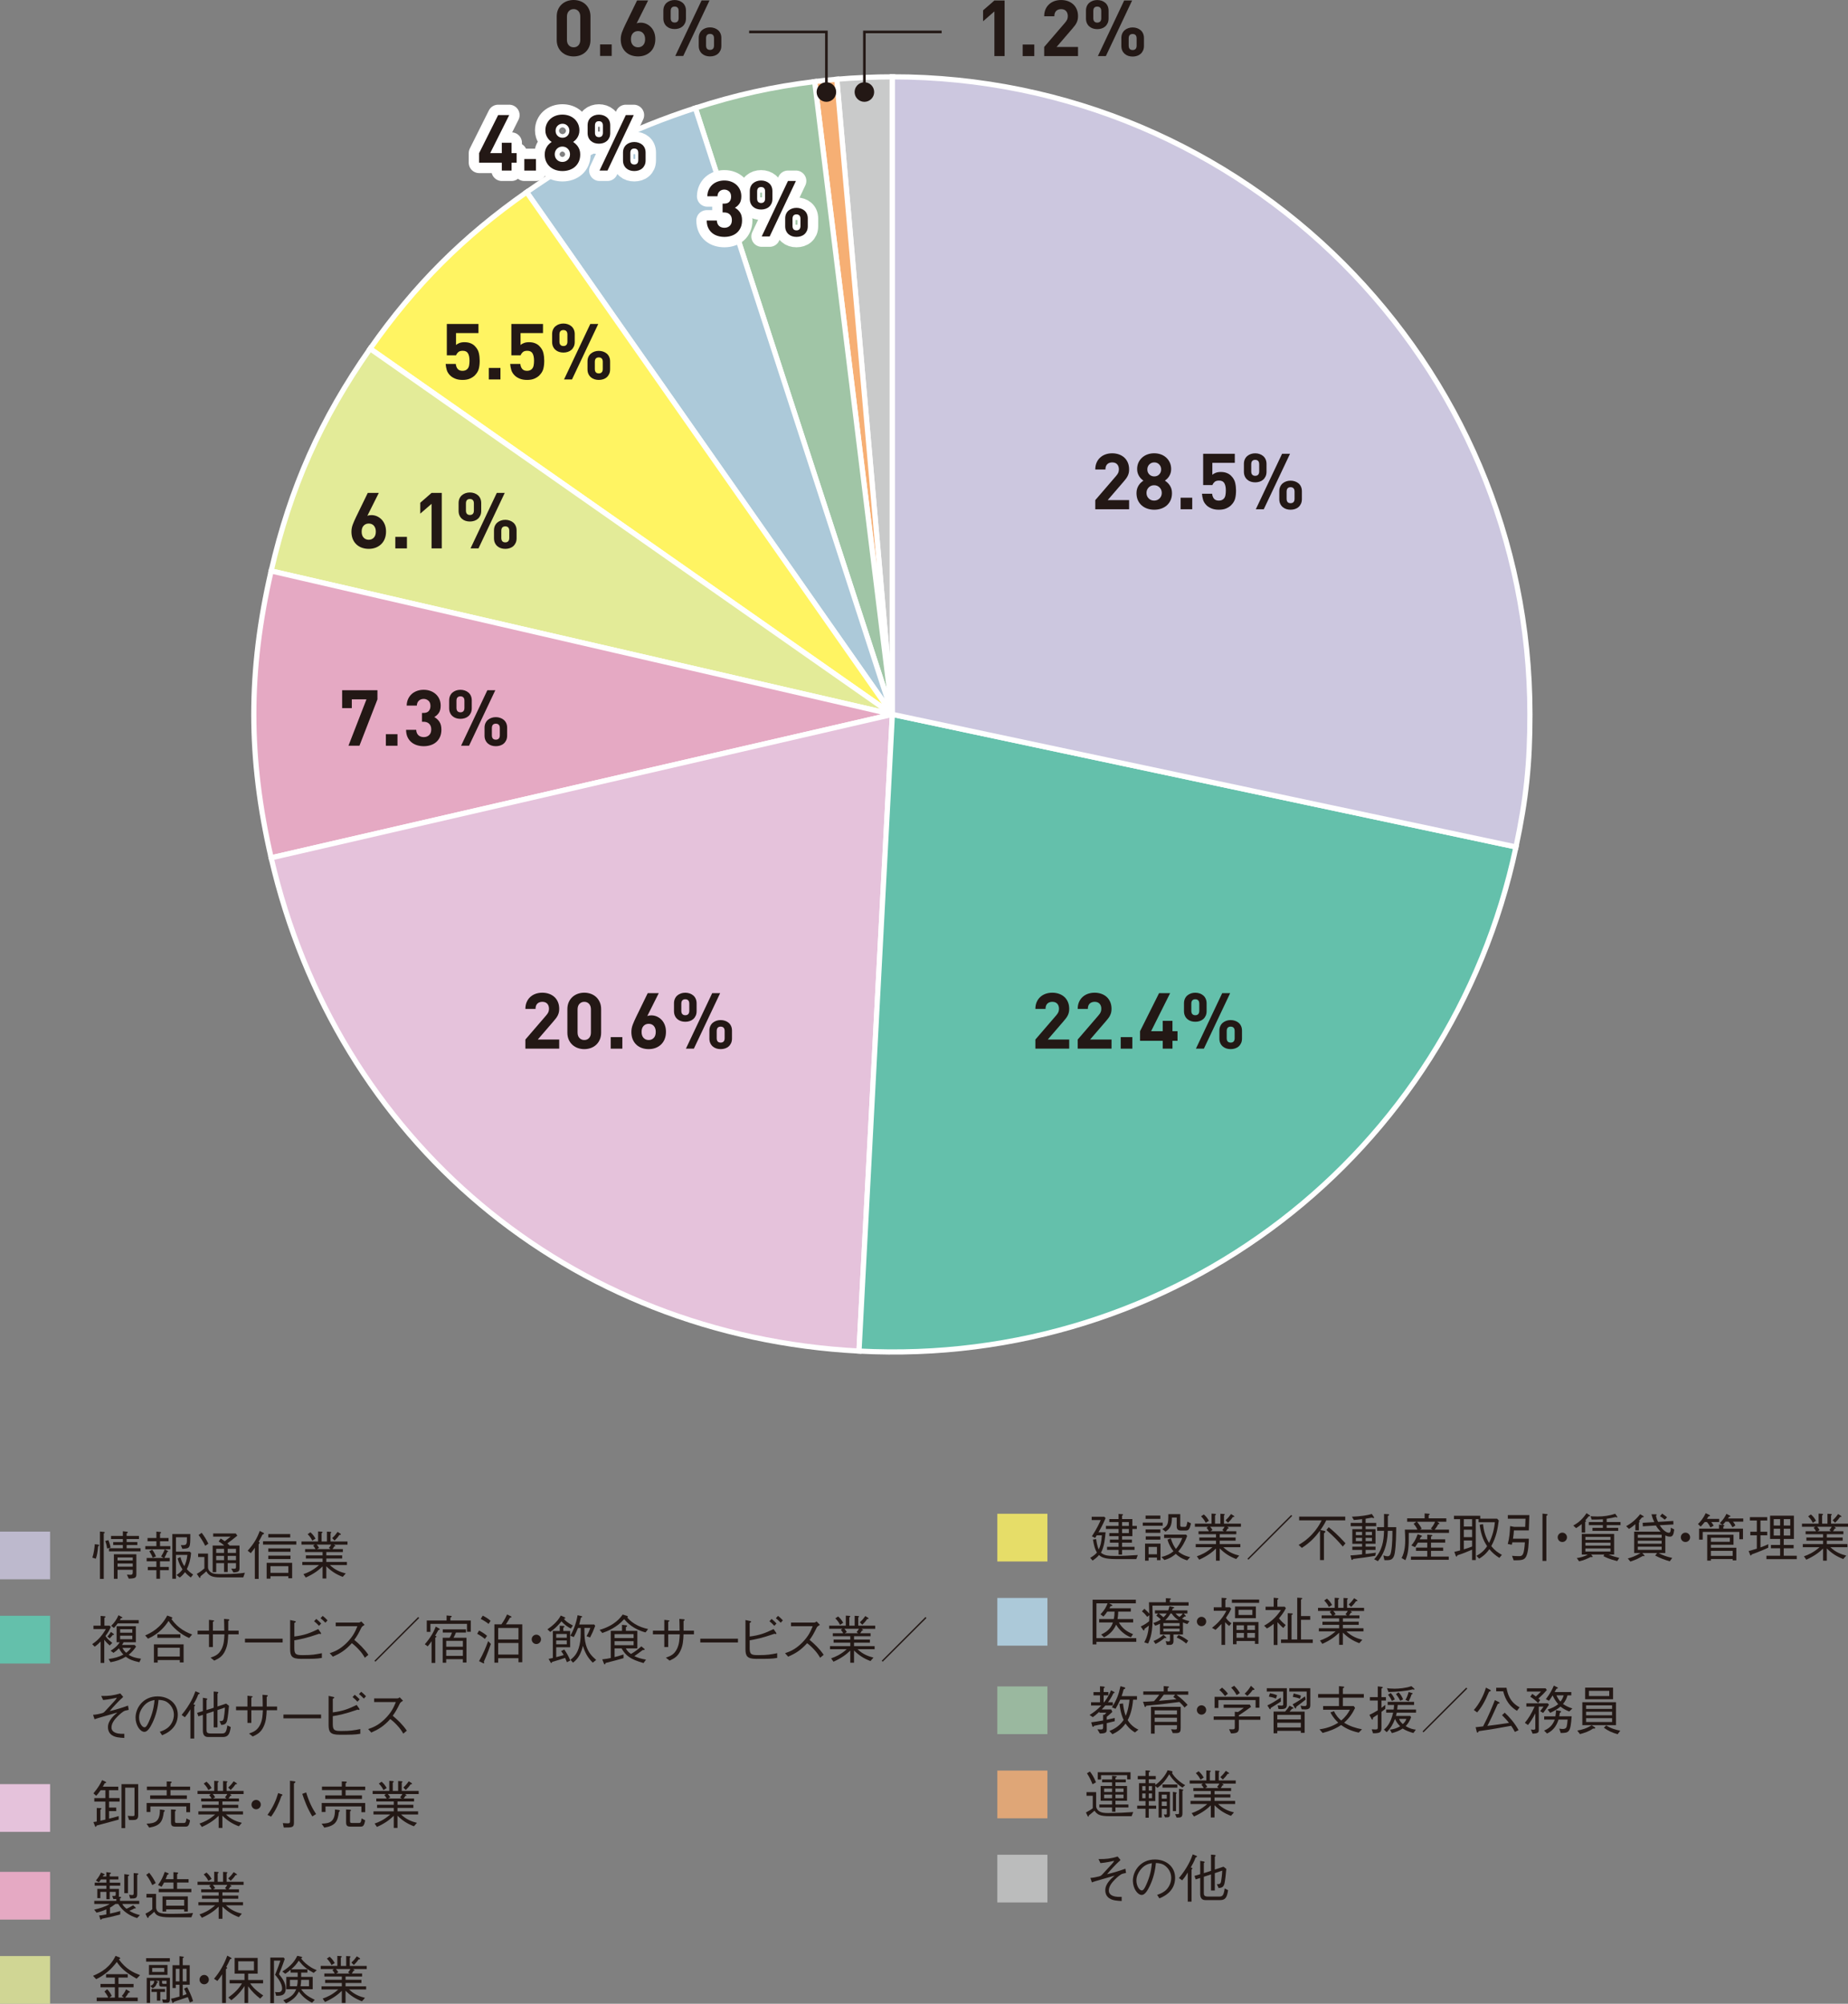 <?xml version="1.0" encoding="UTF-8"?><svg id="_レイヤー_2" xmlns="http://www.w3.org/2000/svg" viewBox="0 0 177.832 192.818"><rect x="0" y="0" width="177.832" height="192.818" fill="#808080" stroke="none"/><defs><style>.cls-1,.cls-2,.cls-3,.cls-4,.cls-5,.cls-6,.cls-7,.cls-8,.cls-9,.cls-10,.cls-11{stroke-width:0px;}.cls-1,.cls-12{fill:#e5c2db;}.cls-13,.cls-14,.cls-15,.cls-16,.cls-17,.cls-18,.cls-19,.cls-20,.cls-21,.cls-12,.cls-22{stroke:#fff;}.cls-13,.cls-14,.cls-15,.cls-16,.cls-17,.cls-18,.cls-19,.cls-21,.cls-12,.cls-23,.cls-22{stroke-miterlimit:10;}.cls-13,.cls-14,.cls-15,.cls-16,.cls-17,.cls-18,.cls-19,.cls-21,.cls-12,.cls-22{stroke-width:.5px;}.cls-13,.cls-9{fill:#a0c5a6;}.cls-14,.cls-5{fill:#c9caca;}.cls-15,.cls-4{fill:#ccc7df;}.cls-2,.cls-18{fill:#f6af74;}.cls-2,.cls-4,.cls-5,.cls-7,.cls-8,.cls-9{opacity:.8;}.cls-16,.cls-7{fill:#fff462;}.cls-17,.cls-8{fill:#e3eb98;}.cls-19,.cls-6{fill:#acc9d9;}.cls-3,.cls-21{fill:#64c0ab;}.cls-20{stroke-linecap:round;stroke-linejoin:round;stroke-width:2px;}.cls-20,.cls-23{fill:none;}.cls-23{stroke:#231815;stroke-width:.25px;}.cls-10{fill:#231815;}.cls-22,.cls-11{fill:#e5a9c3;}</style></defs><g id="_内容"><path class="cls-14" d="M85.872,68.744l-5.347-61.118c1.62-.142,3.721-.233,5.347-.233v61.352Z"/><path class="cls-18" d="M85.872,68.744l-7.477-60.894c.807-.099,1.32-.153,2.13-.224l5.347,61.118Z"/><path class="cls-13" d="M85.872,68.744l-18.959-58.349c3.867-1.256,7.446-2.05,11.482-2.545l7.477,60.894Z"/><path class="cls-19" d="M85.872,68.744L50.682,18.488c5.329-3.731,10.044-6.082,16.231-8.093l18.959,58.349Z"/><path class="cls-16" d="M85.872,68.744l-50.256-35.19c4.276-6.106,8.96-10.791,15.066-15.066l35.19,50.256Z"/><path class="cls-17" d="M85.872,68.744l-59.779-13.801c1.86-8.056,4.781-14.616,9.523-21.389l50.256,35.19Z"/><path class="cls-22" d="M85.872,68.744l-59.779,13.801c-2.226-9.64-2.226-17.962,0-27.602l59.779,13.801Z"/><path class="cls-12" d="M85.872,68.744l-3.211,61.268c-27.882-1.461-50.288-20.262-56.568-47.466l59.779-13.801Z"/><path class="cls-21" d="M85.872,68.744l60.011,12.756c-6.312,29.696-32.904,50.101-63.222,48.512l3.211-61.268Z"/><path class="cls-15" d="M85.872,68.744V7.392c33.884,0,61.352,27.468,61.352,61.352,0,4.744-.354,8.116-1.341,12.756l-60.011-12.756Z"/><path class="cls-10" d="M50.557,100.911v-.878l1.995-2.317c.1-.114.171-.22.214-.314.042-.095.063-.205.063-.33,0-.2-.055-.361-.165-.484-.109-.122-.27-.184-.479-.184-.08,0-.159.012-.236.034-.078.022-.147.06-.21.112s-.112.123-.15.21c-.037.088-.056.196-.056.326h-.976c0-.245.041-.464.124-.656.082-.192.197-.356.345-.491s.32-.237.518-.308c.197-.069.411-.104.642-.104.234,0,.452.036.653.108s.373.175.517.308.256.295.336.487c.081.192.121.409.121.649,0,.13-.013.246-.037.349-.025.103-.062.201-.109.296-.047.095-.107.188-.18.281s-.153.191-.243.296l-1.493,1.732h2.062v.878h-3.255Z"/><path class="cls-10" d="M57.715,100.045c-.087.197-.205.363-.353.499-.147.135-.319.237-.517.308-.198.069-.404.104-.619.104-.22,0-.428-.035-.622-.104-.195-.07-.368-.173-.518-.308-.15-.136-.27-.302-.356-.499-.088-.197-.132-.424-.132-.679v-2.25c0-.255.044-.481.132-.679.087-.197.206-.364.356-.499.149-.135.322-.237.518-.308.194-.069.402-.104.622-.104.215,0,.421.035.619.104.197.07.369.173.517.308s.266.302.353.499c.088.197.132.424.132.679v2.25c0,.255-.044.481-.132.679ZM56.864,97.131c0-.225-.06-.402-.178-.532-.119-.13-.272-.195-.46-.195s-.343.065-.464.195-.182.308-.182.532v2.228c0,.226.061.401.182.529.121.127.276.191.464.191s.341-.064.46-.191c.118-.128.178-.304.178-.529v-2.228Z"/><path class="cls-10" d="M58.769,100.911v-1.11h1.118v1.11h-1.118Z"/><path class="cls-10" d="M63.959,99.996c-.085.205-.202.379-.353.521s-.326.251-.528.326c-.203.075-.422.112-.656.112s-.454-.036-.656-.108c-.203-.072-.379-.179-.529-.319-.149-.14-.268-.312-.353-.518-.085-.204-.127-.439-.127-.705,0-.244.045-.482.135-.712.089-.23.194-.468.313-.713l1.123-2.31h1.063l-1.105,2.205c.065-.025.132-.043.199-.053s.134-.015.198-.015c.181,0,.354.036.521.108.168.072.317.176.45.312.133.135.237.301.315.498.077.198.116.419.116.664,0,.266-.043.5-.128.705ZM62.919,98.729c-.124-.14-.29-.21-.497-.21-.198,0-.361.067-.49.202-.129.136-.192.328-.192.578s.063.442.192.577.292.203.49.203.36-.068.489-.203.192-.327.192-.577c0-.24-.062-.43-.185-.57Z"/><path class="cls-10" d="M66.947,97.742c-.058.128-.136.235-.236.322-.1.088-.216.153-.349.195-.133.043-.271.063-.416.063-.15,0-.29-.021-.42-.063-.13-.042-.245-.107-.345-.195-.101-.087-.18-.194-.236-.322-.058-.127-.087-.276-.087-.446v-.742c0-.17.029-.318.087-.446.057-.128.136-.233.236-.318.1-.085.215-.15.345-.195s.27-.067.42-.067c.145,0,.283.022.416.067s.249.11.349.195c.101.085.179.19.236.318s.087.276.087.446v.742c0,.17-.029.319-.087.446ZM66.329,96.584c0-.146-.034-.253-.102-.323-.067-.069-.161-.104-.281-.104-.255,0-.383.143-.383.428v.683c0,.145.034.252.102.322s.161.104.281.104.214-.034.281-.104.102-.178.102-.322v-.683ZM66.771,100.911h-.766l2.528-5.34h.765l-2.527,5.34ZM70.353,100.375c-.058.127-.137.235-.236.322-.1.088-.216.152-.349.195-.133.042-.271.063-.416.063-.15,0-.29-.021-.42-.063-.131-.043-.245-.107-.346-.195-.1-.087-.179-.195-.236-.322-.058-.128-.086-.276-.086-.446v-.742c0-.17.028-.319.086-.446.058-.128.137-.234.236-.319.101-.085.215-.149.346-.194.13-.046.27-.068.42-.068.145,0,.283.022.416.068.133.045.249.109.349.194s.179.191.236.319c.058.127.086.276.086.446v.742c0,.17-.028.318-.086.446ZM69.733,99.216c0-.145-.033-.252-.101-.322s-.161-.104-.281-.104c-.255,0-.383.142-.383.427v.683c0,.285.128.428.383.428.12,0,.214-.035.281-.105.067-.069.101-.177.101-.322v-.683Z"/><path class="cls-10" d="M34.59,71.761h-1.058l1.732-4.463h-1.41v.841h-.93v-1.718h3.397v.877l-1.732,4.463Z"/><path class="cls-10" d="M37.132,71.761v-1.11h1.118v1.11h-1.118Z"/><path class="cls-10" d="M42.34,70.913c-.09.2-.212.366-.367.499s-.336.231-.542.296c-.205.065-.424.098-.653.098-.22,0-.432-.03-.634-.09-.202-.061-.383-.154-.54-.281-.157-.128-.284-.29-.379-.487s-.145-.437-.149-.717h.975c.005.12.027.224.067.312s.093.16.157.218c.065.058.142.1.229.127.087.027.179.042.273.042.21,0,.383-.064.518-.191.136-.128.203-.312.203-.552,0-.225-.065-.403-.195-.536-.131-.133-.315-.198-.556-.198h-.143v-.848h.143c.24,0,.413-.064.518-.191.105-.128.157-.286.157-.477,0-.225-.064-.395-.194-.51s-.283-.173-.458-.173c-.185,0-.339.057-.461.169-.123.112-.188.271-.199.477h-.975c.005-.24.051-.454.139-.642s.204-.346.349-.477c.146-.13.316-.229.514-.3.197-.069.409-.104.634-.104.235,0,.453.037.654.112.2.075.374.18.52.315.146.135.26.296.341.483.08.188.12.394.12.618,0,.29-.059.521-.177.694-.119.173-.267.307-.442.401.189.1.353.246.487.438s.202.451.202.776c0,.265-.045.497-.135.697Z"/><path class="cls-10" d="M45.311,68.592c-.058.128-.136.235-.236.322-.1.088-.216.153-.349.195-.133.043-.271.063-.416.063-.15,0-.29-.021-.42-.063-.13-.042-.245-.107-.345-.195-.101-.087-.18-.194-.236-.322-.058-.127-.087-.276-.087-.446v-.742c0-.17.029-.318.087-.446.057-.128.136-.233.236-.318.1-.085.215-.15.345-.195s.27-.067.42-.067c.145,0,.283.022.416.067s.249.11.349.195c.101.085.179.19.236.318s.087.276.087.446v.742c0,.17-.029.319-.087.446ZM44.692,67.434c0-.146-.034-.253-.102-.323-.067-.069-.161-.104-.281-.104-.255,0-.383.143-.383.428v.683c0,.145.034.252.102.322s.161.104.281.104.214-.034.281-.104.102-.178.102-.322v-.683ZM45.135,71.761h-.766l2.528-5.34h.765l-2.527,5.34ZM48.716,71.225c-.058.127-.137.235-.236.322-.1.088-.216.152-.349.195-.133.042-.271.063-.416.063-.15,0-.29-.021-.42-.063-.131-.043-.245-.107-.346-.195-.1-.087-.179-.195-.236-.322-.058-.128-.086-.276-.086-.446v-.742c0-.17.028-.319.086-.446.058-.128.137-.234.236-.319.101-.085.215-.149.346-.194.13-.046.27-.068.42-.068.145,0,.283.022.416.068.133.045.249.109.349.194s.179.191.236.319c.058.127.086.276.086.446v.742c0,.17-.028.318-.086.446ZM48.097,70.065c0-.145-.033-.252-.101-.322s-.161-.104-.281-.104c-.255,0-.383.142-.383.427v.683c0,.285.128.428.383.428.12,0,.214-.035.281-.105.067-.069.101-.177.101-.322v-.683Z"/><path class="cls-20" d="M49.227,15.657v.758h-.938v-.758h-2.183v-.922l1.83-3.66h1.065l-1.83,3.66h1.117v-.998h.938v.998h.487v.922h-.487Z"/><path class="cls-20" d="M50.456,16.415v-1.11h1.118v1.11h-1.118Z"/><path class="cls-20" d="M55.699,15.549c-.09.197-.212.363-.367.499-.154.135-.336.237-.543.308-.207.069-.428.104-.662.104s-.456-.035-.663-.104c-.207-.07-.388-.173-.543-.308-.155-.136-.277-.302-.367-.499s-.135-.426-.135-.687c0-.165.021-.31.063-.435.042-.125.096-.236.161-.334.064-.098.136-.181.214-.251.077-.07.153-.13.229-.181-.07-.045-.141-.102-.212-.172-.07-.07-.135-.15-.192-.24s-.105-.192-.144-.308-.057-.245-.057-.39c0-.235.044-.446.131-.634.088-.188.206-.348.355-.48.15-.132.323-.233.521-.304.197-.069.408-.104.633-.104s.436.035.632.104c.197.07.37.172.518.304.147.133.265.293.353.48.087.188.131.398.131.634,0,.145-.019.274-.057.39-.037.115-.085.218-.143.308s-.122.17-.194.24c-.073.07-.142.127-.206.172.075.051.152.11.229.181.078.07.151.153.22.251s.123.209.166.334.064.27.064.435c0,.261-.045.489-.135.687ZM54.642,14.318c-.141-.142-.315-.213-.525-.213s-.385.071-.524.213c-.141.143-.21.319-.21.529s.069.385.21.524c.14.141.314.211.524.211s.385-.07.525-.211c.14-.14.21-.314.21-.524s-.07-.387-.21-.529ZM54.604,12.103c-.125-.13-.282-.195-.472-.195-.19,0-.349.065-.477.195s-.191.29-.191.48c0,.194.063.355.191.483.128.127.286.191.477.191.189,0,.347-.064.472-.191.125-.128.188-.289.188-.483,0-.19-.062-.351-.188-.48Z"/><path class="cls-20" d="M58.635,13.246c-.058.128-.136.235-.236.322-.1.088-.216.153-.349.195-.133.043-.271.063-.416.063-.15,0-.29-.021-.42-.063-.13-.042-.245-.107-.345-.195-.101-.087-.18-.194-.236-.322-.058-.127-.087-.276-.087-.446v-.742c0-.17.029-.318.087-.446.057-.128.136-.233.236-.318.1-.085.215-.15.345-.195s.27-.067.42-.067c.145,0,.283.022.416.067s.249.11.349.195c.101.085.179.19.236.318s.087.276.087.446v.742c0,.17-.029.319-.087.446ZM58.017,12.088c0-.146-.034-.253-.102-.323-.067-.069-.161-.104-.281-.104-.255,0-.383.143-.383.428v.683c0,.145.034.252.102.322s.161.104.281.104.214-.034.281-.104.102-.178.102-.322v-.683ZM58.459,16.415h-.766l2.528-5.34h.765l-2.527,5.34ZM62.04,15.879c-.058.127-.137.235-.236.322-.1.088-.216.152-.349.195-.133.042-.271.063-.416.063-.15,0-.29-.021-.42-.063-.131-.043-.245-.107-.346-.195-.1-.087-.179-.195-.236-.322-.058-.128-.086-.276-.086-.446v-.742c0-.17.028-.319.086-.446.058-.128.137-.234.236-.319.101-.085.215-.149.346-.194.13-.046.27-.068.42-.068.145,0,.283.022.416.068.133.045.249.109.349.194s.179.191.236.319c.058.127.086.276.086.446v.742c0,.17-.028.318-.086.446ZM61.421,14.72c0-.145-.033-.252-.101-.322s-.161-.104-.281-.104c-.255,0-.383.142-.383.427v.683c0,.285.128.428.383.428.12,0,.214-.035.281-.105.067-.069.101-.177.101-.322v-.683Z"/><path class="cls-10" d="M49.227,15.657v.758h-.938v-.758h-2.183v-.922l1.83-3.66h1.065l-1.83,3.66h1.117v-.998h.938v.998h.487v.922h-.487Z"/><path class="cls-10" d="M50.456,16.415v-1.11h1.118v1.11h-1.118Z"/><path class="cls-10" d="M55.699,15.549c-.09.197-.212.363-.367.499-.154.135-.336.237-.543.308-.207.069-.428.104-.662.104s-.456-.035-.663-.104c-.207-.07-.388-.173-.543-.308-.155-.136-.277-.302-.367-.499s-.135-.426-.135-.687c0-.165.021-.31.063-.435.042-.125.096-.236.161-.334.064-.098.136-.181.214-.251.077-.07.153-.13.229-.181-.07-.045-.141-.102-.212-.172-.07-.07-.135-.15-.192-.24s-.105-.192-.144-.308-.057-.245-.057-.39c0-.235.044-.446.131-.634.088-.188.206-.348.355-.48.15-.132.323-.233.521-.304.197-.069.408-.104.633-.104s.436.035.632.104c.197.07.37.172.518.304.147.133.265.293.353.48.087.188.131.398.131.634,0,.145-.019.274-.057.39-.037.115-.085.218-.143.308s-.122.17-.194.24c-.073.07-.142.127-.206.172.075.051.152.11.229.181.078.07.151.153.22.251s.123.209.166.334.064.27.064.435c0,.261-.045.489-.135.687ZM54.642,14.318c-.141-.142-.315-.213-.525-.213s-.385.071-.524.213c-.141.143-.21.319-.21.529s.069.385.21.524c.14.141.314.211.524.211s.385-.07.525-.211c.14-.14.21-.314.21-.524s-.07-.387-.21-.529ZM54.604,12.103c-.125-.13-.282-.195-.472-.195-.19,0-.349.065-.477.195s-.191.29-.191.48c0,.194.063.355.191.483.128.127.286.191.477.191.189,0,.347-.064.472-.191.125-.128.188-.289.188-.483,0-.19-.062-.351-.188-.48Z"/><path class="cls-10" d="M58.635,13.246c-.058.128-.136.235-.236.322-.1.088-.216.153-.349.195-.133.043-.271.063-.416.063-.15,0-.29-.021-.42-.063-.13-.042-.245-.107-.345-.195-.101-.087-.18-.194-.236-.322-.058-.127-.087-.276-.087-.446v-.742c0-.17.029-.318.087-.446.057-.128.136-.233.236-.318.1-.085.215-.15.345-.195s.27-.067.42-.067c.145,0,.283.022.416.067s.249.11.349.195c.101.085.179.19.236.318s.087.276.087.446v.742c0,.17-.029.319-.087.446ZM58.017,12.088c0-.146-.034-.253-.102-.323-.067-.069-.161-.104-.281-.104-.255,0-.383.143-.383.428v.683c0,.145.034.252.102.322s.161.104.281.104.214-.034.281-.104.102-.178.102-.322v-.683ZM58.459,16.415h-.766l2.528-5.34h.765l-2.527,5.34ZM62.04,15.879c-.058.127-.137.235-.236.322-.1.088-.216.152-.349.195-.133.042-.271.063-.416.063-.15,0-.29-.021-.42-.063-.131-.043-.245-.107-.346-.195-.1-.087-.179-.195-.236-.322-.058-.128-.086-.276-.086-.446v-.742c0-.17.028-.319.086-.446.058-.128.137-.234.236-.319.101-.085.215-.149.346-.194.13-.046.27-.068.42-.068.145,0,.283.022.416.068.133.045.249.109.349.194s.179.191.236.319c.058.127.086.276.086.446v.742c0,.17-.028.318-.086.446ZM61.421,14.72c0-.145-.033-.252-.101-.322s-.161-.104-.281-.104c-.255,0-.383.142-.383.427v.683c0,.285.128.428.383.428.12,0,.214-.035.281-.105.067-.069.101-.177.101-.322v-.683Z"/><path class="cls-20" d="M71.271,21.903c-.09.2-.212.366-.367.499s-.336.231-.542.296c-.205.065-.424.098-.653.098-.22,0-.432-.03-.634-.09-.202-.061-.383-.154-.54-.281-.157-.128-.284-.29-.379-.487s-.145-.437-.149-.717h.975c.005.12.027.224.067.312s.093.16.157.218c.065.058.142.1.229.127.087.027.179.042.273.042.21,0,.383-.064.518-.191.136-.128.203-.312.203-.552,0-.225-.065-.403-.195-.536-.131-.133-.315-.198-.556-.198h-.143v-.848h.143c.24,0,.413-.064.518-.191.105-.128.157-.286.157-.477,0-.225-.064-.395-.194-.51s-.283-.173-.458-.173c-.185,0-.339.057-.461.169-.123.112-.188.271-.199.477h-.975c.005-.24.051-.454.139-.642s.204-.346.349-.477c.146-.13.316-.229.514-.3.197-.069.409-.104.634-.104.235,0,.453.037.654.112.2.075.374.18.52.315.146.135.26.296.341.483.08.188.12.394.12.618,0,.29-.059.521-.177.694-.119.173-.267.307-.442.401.189.1.353.246.487.438s.202.451.202.776c0,.265-.045.497-.135.697Z"/><path class="cls-20" d="M74.242,19.582c-.058.128-.136.235-.236.322-.1.088-.216.153-.349.195-.133.043-.271.063-.416.063-.15,0-.29-.021-.42-.063-.13-.042-.245-.107-.345-.195-.101-.087-.18-.194-.236-.322-.058-.127-.087-.276-.087-.446v-.742c0-.17.029-.318.087-.446.057-.128.136-.233.236-.318.1-.085.215-.15.345-.195s.27-.067.42-.067c.145,0,.283.022.416.067s.249.11.349.195c.101.085.179.19.236.318s.087.276.087.446v.742c0,.17-.029.319-.087.446ZM73.624,18.424c0-.146-.034-.253-.102-.323-.067-.069-.161-.104-.281-.104-.255,0-.383.143-.383.428v.683c0,.145.034.252.102.322s.161.104.281.104.214-.034.281-.104.102-.178.102-.322v-.683ZM74.066,22.751h-.766l2.528-5.34h.765l-2.527,5.34ZM77.647,22.215c-.058.127-.137.235-.236.322-.1.088-.216.152-.349.195-.133.042-.271.063-.416.063-.15,0-.29-.021-.42-.063-.131-.043-.245-.107-.346-.195-.1-.087-.179-.195-.236-.322-.058-.128-.086-.276-.086-.446v-.742c0-.17.028-.319.086-.446.058-.128.137-.234.236-.319.101-.085.215-.149.346-.194.13-.046.27-.068.42-.068.145,0,.283.022.416.068.133.045.249.109.349.194s.179.191.236.319c.058.127.086.276.086.446v.742c0,.17-.028.318-.086.446ZM77.028,21.056c0-.145-.033-.252-.101-.322s-.161-.104-.281-.104c-.255,0-.383.142-.383.427v.683c0,.285.128.428.383.428.12,0,.214-.035.281-.105.067-.069.101-.177.101-.322v-.683Z"/><path class="cls-10" d="M71.271,21.903c-.09.2-.212.366-.367.499s-.336.231-.542.296c-.205.065-.424.098-.653.098-.22,0-.432-.03-.634-.09-.202-.061-.383-.154-.54-.281-.157-.128-.284-.29-.379-.487s-.145-.437-.149-.717h.975c.005.12.027.224.067.312s.093.16.157.218c.065.058.142.1.229.127.087.027.179.042.273.042.21,0,.383-.064.518-.191.136-.128.203-.312.203-.552,0-.225-.065-.403-.195-.536-.131-.133-.315-.198-.556-.198h-.143v-.848h.143c.24,0,.413-.064.518-.191.105-.128.157-.286.157-.477,0-.225-.064-.395-.194-.51s-.283-.173-.458-.173c-.185,0-.339.057-.461.169-.123.112-.188.271-.199.477h-.975c.005-.24.051-.454.139-.642s.204-.346.349-.477c.146-.13.316-.229.514-.3.197-.069.409-.104.634-.104.235,0,.453.037.654.112.2.075.374.18.52.315.146.135.26.296.341.483.08.188.12.394.12.618,0,.29-.059.521-.177.694-.119.173-.267.307-.442.401.189.1.353.246.487.438s.202.451.202.776c0,.265-.045.497-.135.697Z"/><path class="cls-10" d="M74.242,19.582c-.058.128-.136.235-.236.322-.1.088-.216.153-.349.195-.133.043-.271.063-.416.063-.15,0-.29-.021-.42-.063-.13-.042-.245-.107-.345-.195-.101-.087-.18-.194-.236-.322-.058-.127-.087-.276-.087-.446v-.742c0-.17.029-.318.087-.446.057-.128.136-.233.236-.318.1-.085.215-.15.345-.195s.27-.067.42-.067c.145,0,.283.022.416.067s.249.11.349.195c.101.085.179.19.236.318s.087.276.087.446v.742c0,.17-.029.319-.087.446ZM73.624,18.424c0-.146-.034-.253-.102-.323-.067-.069-.161-.104-.281-.104-.255,0-.383.143-.383.428v.683c0,.145.034.252.102.322s.161.104.281.104.214-.034.281-.104.102-.178.102-.322v-.683ZM74.066,22.751h-.766l2.528-5.34h.765l-2.527,5.34ZM77.647,22.215c-.058.127-.137.235-.236.322-.1.088-.216.152-.349.195-.133.042-.271.063-.416.063-.15,0-.29-.021-.42-.063-.131-.043-.245-.107-.346-.195-.1-.087-.179-.195-.236-.322-.058-.128-.086-.276-.086-.446v-.742c0-.17.028-.319.086-.446.058-.128.137-.234.236-.319.101-.085.215-.149.346-.194.13-.046.27-.068.42-.068.145,0,.283.022.416.068.133.045.249.109.349.194s.179.191.236.319c.058.127.086.276.086.446v.742c0,.17-.028.318-.086.446ZM77.028,21.056c0-.145-.033-.252-.101-.322s-.161-.104-.281-.104c-.255,0-.383.142-.383.427v.683c0,.285.128.428.383.428.12,0,.214-.035.281-.105.067-.069.101-.177.101-.322v-.683Z"/><path class="cls-10" d="M37.021,51.857c-.085.205-.202.379-.353.521s-.326.251-.528.326c-.203.075-.422.112-.656.112s-.454-.036-.656-.108c-.203-.072-.379-.179-.529-.319-.149-.14-.268-.312-.353-.518-.085-.204-.127-.439-.127-.705,0-.244.045-.482.135-.712.089-.23.194-.468.313-.713l1.123-2.31h1.063l-1.105,2.205c.065-.025.132-.043.199-.053s.134-.015.198-.015c.181,0,.354.036.521.108.168.072.317.176.45.312.133.135.237.301.315.498.077.198.116.419.116.664,0,.266-.043.5-.128.705ZM35.981,50.59c-.124-.14-.29-.21-.497-.21-.198,0-.361.067-.49.202-.129.136-.192.328-.192.578s.063.442.192.577.292.203.49.203.36-.068.489-.203.192-.327.192-.577c0-.24-.062-.43-.185-.57Z"/><path class="cls-10" d="M38.041,52.772v-1.11h1.118v1.11h-1.118Z"/><path class="cls-10" d="M41.529,52.772v-4.29l-1.088.945v-1.05l1.088-.945h.982v5.34h-.982Z"/><path class="cls-10" d="M46.22,49.604c-.058.128-.136.235-.236.322-.1.088-.216.153-.349.195-.133.043-.271.063-.416.063-.15,0-.29-.021-.42-.063-.13-.042-.245-.107-.345-.195-.101-.087-.18-.194-.236-.322-.058-.127-.087-.276-.087-.446v-.742c0-.17.029-.318.087-.446.057-.128.136-.233.236-.318.1-.085.215-.15.345-.195s.27-.067.42-.067c.145,0,.283.022.416.067s.249.11.349.195c.101.085.179.19.236.318s.087.276.087.446v.742c0,.17-.029.319-.087.446ZM45.602,48.445c0-.146-.034-.253-.102-.323-.067-.069-.161-.104-.281-.104-.255,0-.383.143-.383.428v.683c0,.145.034.252.102.322s.161.104.281.104.214-.034.281-.104.102-.178.102-.322v-.683ZM46.044,52.772h-.766l2.528-5.34h.765l-2.527,5.34ZM49.625,52.236c-.058.127-.137.235-.236.322-.1.088-.216.152-.349.195-.133.042-.271.063-.416.063-.15,0-.29-.021-.42-.063-.131-.043-.245-.107-.346-.195-.1-.087-.179-.195-.236-.322-.058-.128-.086-.276-.086-.446v-.742c0-.17.028-.319.086-.446.058-.128.137-.234.236-.319.101-.085.215-.149.346-.194.13-.046.27-.068.42-.068.145,0,.283.022.416.068.133.045.249.109.349.194s.179.191.236.319c.058.127.086.276.086.446v.742c0,.17-.028.318-.086.446ZM49.006,51.077c0-.145-.033-.252-.101-.322s-.161-.104-.281-.104c-.255,0-.383.142-.383.427v.683c0,.285.128.428.383.428.12,0,.214-.035.281-.105.067-.069.101-.177.101-.322v-.683Z"/><path class="cls-10" d="M46.073,35.498c-.061.223-.188.432-.383.627-.12.12-.276.223-.469.308s-.429.127-.709.127-.52-.042-.72-.127-.357-.186-.473-.301c-.165-.165-.274-.342-.33-.532-.055-.189-.09-.383-.104-.577h.975c.025.21.088.372.19.487.102.115.255.173.459.173.193,0,.348-.058.462-.173.085-.085.141-.196.168-.334s.041-.291.041-.461c0-.311-.049-.548-.146-.713s-.265-.247-.503-.247c-.199,0-.348.046-.444.139s-.163.191-.197.296h-.893v-3.015h3.045v.877h-2.16v1.147c.07-.069.177-.132.319-.188.143-.055.304-.082.483-.082.225,0,.42.032.585.098.165.064.303.152.412.263.21.21.343.436.397.679.056.242.083.491.083.746,0,.3-.03.562-.09.783Z"/><path class="cls-10" d="M47.04,36.515v-1.11h1.118v1.11h-1.118Z"/><path class="cls-10" d="M52.283,35.498c-.061.223-.188.432-.383.627-.12.12-.276.223-.469.308s-.429.127-.709.127-.52-.042-.72-.127-.357-.186-.473-.301c-.165-.165-.274-.342-.33-.532-.055-.189-.09-.383-.104-.577h.975c.025.21.088.372.19.487.102.115.255.173.459.173.193,0,.348-.058.462-.173.085-.085.141-.196.168-.334s.041-.291.041-.461c0-.311-.049-.548-.146-.713s-.265-.247-.503-.247c-.199,0-.348.046-.444.139s-.163.191-.197.296h-.893v-3.015h3.045v.877h-2.16v1.147c.07-.069.177-.132.319-.188.143-.055.304-.082.483-.082.225,0,.42.032.585.098.165.064.303.152.412.263.21.21.343.436.397.679.056.242.083.491.083.746,0,.3-.03.562-.09.783Z"/><path class="cls-10" d="M55.219,33.346c-.058.128-.136.235-.236.322-.1.088-.216.153-.349.195-.133.043-.271.063-.416.063-.15,0-.29-.021-.42-.063-.13-.042-.245-.107-.345-.195-.101-.087-.18-.194-.236-.322-.058-.127-.087-.276-.087-.446v-.742c0-.17.029-.318.087-.446.057-.128.136-.233.236-.318.1-.085.215-.15.345-.195s.27-.067.42-.067c.145,0,.283.022.416.067s.249.11.349.195c.101.085.179.19.236.318s.087.276.087.446v.742c0,.17-.029.319-.087.446ZM54.601,32.188c0-.146-.034-.253-.102-.323-.067-.069-.161-.104-.281-.104-.255,0-.383.143-.383.428v.683c0,.145.034.252.102.322s.161.104.281.104.214-.034.281-.104.102-.178.102-.322v-.683ZM55.043,36.515h-.766l2.528-5.34h.765l-2.527,5.34ZM58.624,35.979c-.058.127-.137.235-.236.322-.1.088-.216.152-.349.195-.133.042-.271.063-.416.063-.15,0-.29-.021-.42-.063-.131-.043-.245-.107-.346-.195-.1-.087-.179-.195-.236-.322-.058-.128-.086-.276-.086-.446v-.742c0-.17.028-.319.086-.446.058-.128.137-.234.236-.319.101-.085.215-.149.346-.194.13-.046.27-.068.42-.068.145,0,.283.022.416.068.133.045.249.109.349.194s.179.191.236.319c.058.127.086.276.086.446v.742c0,.17-.028.318-.086.446ZM58.005,34.819c0-.145-.033-.252-.101-.322s-.161-.104-.281-.104c-.255,0-.383.142-.383.427v.683c0,.285.128.428.383.428.12,0,.214-.035.281-.105.067-.069.101-.177.101-.322v-.683Z"/><path class="cls-10" d="M105.398,49.004v-.878l1.995-2.317c.1-.114.171-.22.214-.314.042-.095.063-.205.063-.33,0-.2-.055-.361-.165-.484-.109-.122-.27-.184-.479-.184-.08,0-.159.012-.236.034-.078.022-.147.06-.21.112s-.112.123-.15.21c-.037.088-.056.196-.056.326h-.976c0-.245.041-.464.124-.656.082-.192.197-.356.345-.491s.32-.237.518-.308c.197-.069.411-.104.642-.104.234,0,.452.036.653.108s.373.175.517.308.256.295.336.487c.081.192.121.409.121.649,0,.13-.013.246-.037.349-.025.103-.062.201-.109.296-.047.095-.107.188-.18.281s-.153.191-.243.296l-1.493,1.732h2.062v.878h-3.255Z"/><path class="cls-10" d="M112.644,48.138c-.09.197-.212.363-.367.499-.154.135-.336.237-.543.308-.207.069-.428.104-.662.104s-.456-.035-.663-.104c-.207-.07-.388-.173-.543-.308-.155-.136-.277-.302-.367-.499s-.135-.426-.135-.687c0-.165.021-.31.063-.435.042-.125.096-.236.161-.334.064-.098.136-.181.214-.251.077-.07.153-.13.229-.181-.07-.045-.141-.102-.212-.172-.07-.07-.135-.15-.192-.24s-.105-.192-.144-.308-.057-.245-.057-.39c0-.235.044-.446.131-.634.088-.188.206-.348.355-.48.15-.132.323-.233.521-.304.197-.069.408-.104.633-.104s.436.035.632.104c.197.07.37.172.518.304.147.133.265.293.353.48.087.188.131.398.131.634,0,.145-.019.274-.057.39-.037.115-.085.218-.143.308s-.122.17-.194.24c-.073.07-.142.127-.206.172.075.051.152.11.229.181.078.07.151.153.22.251s.123.209.166.334.064.27.064.435c0,.261-.045.489-.135.687ZM111.586,46.907c-.141-.142-.315-.213-.525-.213s-.385.071-.524.213c-.141.143-.21.319-.21.529s.069.385.21.524c.14.141.314.211.524.211s.385-.07.525-.211c.14-.14.21-.314.21-.524s-.07-.387-.21-.529ZM111.548,44.691c-.125-.13-.282-.195-.472-.195-.19,0-.349.065-.477.195s-.191.29-.191.48c0,.194.063.355.191.483.128.127.286.191.477.191.189,0,.347-.064.472-.191.125-.128.188-.289.188-.483,0-.19-.062-.351-.188-.48Z"/><path class="cls-10" d="M113.61,49.004v-1.11h1.118v1.11h-1.118Z"/><path class="cls-10" d="M118.854,47.987c-.061.223-.188.432-.383.627-.12.12-.276.223-.469.308s-.429.127-.709.127-.52-.042-.72-.127-.357-.186-.473-.301c-.165-.165-.274-.342-.33-.532-.055-.189-.09-.383-.104-.577h.975c.025.21.088.372.19.487.102.115.255.173.459.173.193,0,.348-.058.462-.173.085-.085.141-.196.168-.334s.041-.291.041-.461c0-.311-.049-.548-.146-.713s-.265-.247-.503-.247c-.199,0-.348.046-.444.139s-.163.191-.197.296h-.893v-3.015h3.045v.877h-2.16v1.147c.07-.069.177-.132.319-.188.143-.055.304-.082.483-.082.225,0,.42.032.585.098.165.064.303.152.412.263.21.21.343.436.397.679.056.242.083.491.083.746,0,.3-.03.562-.09.783Z"/><path class="cls-10" d="M121.789,45.835c-.058.128-.136.235-.236.322-.1.088-.216.153-.349.195-.133.043-.271.063-.416.063-.15,0-.29-.021-.42-.063-.13-.042-.245-.107-.345-.195-.101-.087-.18-.194-.236-.322-.058-.127-.087-.276-.087-.446v-.742c0-.17.029-.318.087-.446.057-.128.136-.233.236-.318.1-.085.215-.15.345-.195s.27-.067.42-.067c.145,0,.283.022.416.067s.249.11.349.195c.101.085.179.19.236.318s.087.276.087.446v.742c0,.17-.029.319-.087.446ZM121.171,44.677c0-.146-.034-.253-.102-.323-.067-.069-.161-.104-.281-.104-.255,0-.383.143-.383.428v.683c0,.145.034.252.102.322s.161.104.281.104.214-.034.281-.104.102-.178.102-.322v-.683ZM121.613,49.004h-.766l2.528-5.34h.765l-2.527,5.34ZM125.194,48.468c-.058.127-.137.235-.236.322-.1.088-.216.152-.349.195-.133.042-.271.063-.416.063-.15,0-.29-.021-.42-.063-.131-.043-.245-.107-.346-.195-.1-.087-.179-.195-.236-.322-.058-.128-.086-.276-.086-.446v-.742c0-.17.028-.319.086-.446.058-.128.137-.234.236-.319.101-.085.215-.149.346-.194.13-.046.27-.068.42-.068.145,0,.283.022.416.068.133.045.249.109.349.194s.179.191.236.319c.058.127.086.276.086.446v.742c0,.17-.028.318-.086.446ZM124.575,47.309c0-.145-.033-.252-.101-.322s-.161-.104-.281-.104c-.255,0-.383.142-.383.427v.683c0,.285.128.428.383.428.12,0,.214-.035.281-.105.067-.069.101-.177.101-.322v-.683Z"/><path class="cls-10" d="M99.634,100.911v-.878l1.995-2.317c.1-.114.171-.22.214-.314.042-.095.063-.205.063-.33,0-.2-.055-.361-.165-.484-.109-.122-.27-.184-.479-.184-.08,0-.159.012-.236.034-.078.022-.147.06-.21.112s-.112.123-.15.21c-.037.088-.056.196-.056.326h-.976c0-.245.041-.464.124-.656.082-.192.197-.356.345-.491s.32-.237.518-.308c.197-.069.411-.104.642-.104.234,0,.452.036.653.108s.373.175.517.308.256.295.336.487c.081.192.121.409.121.649,0,.13-.013.246-.037.349-.025.103-.062.201-.109.296-.047.095-.107.188-.18.281s-.153.191-.243.296l-1.493,1.732h2.062v.878h-3.255Z"/><path class="cls-10" d="M103.706,100.911v-.878l1.995-2.317c.1-.114.171-.22.214-.314.042-.095.063-.205.063-.33,0-.2-.055-.361-.165-.484-.109-.122-.27-.184-.479-.184-.08,0-.159.012-.236.034-.078.022-.147.06-.21.112s-.112.123-.15.21c-.037.088-.056.196-.056.326h-.976c0-.245.041-.464.124-.656.082-.192.197-.356.345-.491s.32-.237.518-.308c.197-.069.411-.104.642-.104.234,0,.452.036.653.108s.373.175.517.308.256.295.336.487c.081.192.121.409.121.649,0,.13-.013.246-.037.349-.025.103-.062.201-.109.296-.047.095-.107.188-.18.281s-.153.191-.243.296l-1.493,1.732h2.062v.878h-3.255Z"/><path class="cls-10" d="M107.846,100.911v-1.11h1.118v1.11h-1.118Z"/><path class="cls-10" d="M112.826,100.153v.758h-.938v-.758h-2.183v-.922l1.83-3.66h1.065l-1.83,3.66h1.117v-.998h.938v.998h.487v.922h-.487Z"/><path class="cls-10" d="M116.024,97.742c-.058.128-.136.235-.236.322-.1.088-.216.153-.349.195-.133.043-.271.063-.416.063-.15,0-.29-.021-.42-.063-.13-.042-.245-.107-.345-.195-.101-.087-.18-.194-.236-.322-.058-.127-.087-.276-.087-.446v-.742c0-.17.029-.318.087-.446.057-.128.136-.233.236-.318.1-.085.215-.15.345-.195s.27-.067.42-.067c.145,0,.283.022.416.067s.249.11.349.195c.101.085.179.19.236.318s.087.276.087.446v.742c0,.17-.029.319-.087.446ZM115.406,96.584c0-.146-.034-.253-.102-.323-.067-.069-.161-.104-.281-.104-.255,0-.383.143-.383.428v.683c0,.145.034.252.102.322s.161.104.281.104.214-.034.281-.104.102-.178.102-.322v-.683ZM115.849,100.911h-.766l2.528-5.34h.765l-2.527,5.34ZM119.43,100.375c-.058.127-.137.235-.236.322-.1.088-.216.152-.349.195-.133.042-.271.063-.416.063-.15,0-.29-.021-.42-.063-.131-.043-.245-.107-.346-.195-.1-.087-.179-.195-.236-.322-.058-.128-.086-.276-.086-.446v-.742c0-.17.028-.319.086-.446.058-.128.137-.234.236-.319.101-.085.215-.149.346-.194.13-.046.27-.068.42-.068.145,0,.283.022.416.068.133.045.249.109.349.194s.179.191.236.319c.058.127.086.276.086.446v.742c0,.17-.028.318-.086.446ZM118.811,99.216c0-.145-.033-.252-.101-.322s-.161-.104-.281-.104c-.255,0-.383.142-.383.427v.683c0,.285.128.428.383.428.12,0,.214-.035.281-.105.067-.069.101-.177.101-.322v-.683Z"/><path class="cls-10" d="M56.69,4.519c-.087.197-.205.363-.353.499-.147.135-.319.237-.517.308-.198.069-.404.104-.619.104-.22,0-.428-.035-.622-.104-.195-.07-.368-.173-.518-.308-.15-.136-.27-.302-.356-.499-.088-.197-.132-.424-.132-.679V1.59c0-.255.044-.481.132-.679.087-.197.206-.364.356-.499.149-.135.322-.237.518-.308.194-.069.402-.104.622-.104.215,0,.421.035.619.104.197.07.369.173.517.308s.266.302.353.499c.088.197.132.424.132.679v2.25c0,.255-.044.481-.132.679ZM55.84,1.604c0-.225-.06-.402-.178-.532-.119-.13-.272-.195-.46-.195s-.343.065-.464.195-.182.308-.182.532v2.228c0,.226.061.401.182.529.121.127.276.191.464.191s.341-.064.46-.191c.118-.128.178-.304.178-.529V1.604Z"/><path class="cls-10" d="M57.744,5.385v-1.11h1.118v1.11h-1.118Z"/><path class="cls-10" d="M62.935,4.47c-.085.205-.202.379-.353.521s-.326.251-.528.326c-.203.075-.422.112-.656.112s-.454-.036-.656-.108c-.203-.072-.379-.179-.529-.319-.149-.14-.268-.312-.353-.518-.085-.204-.127-.439-.127-.705,0-.244.045-.482.135-.712.089-.23.194-.468.313-.713L61.304.045h1.063l-1.105,2.205c.065-.025.132-.043.199-.053s.134-.015.198-.015c.181,0,.354.036.521.108.168.072.317.176.45.312.133.135.237.301.315.498.077.198.116.419.116.664,0,.266-.043.5-.128.705ZM61.895,3.202c-.124-.14-.29-.21-.497-.21-.198,0-.361.067-.49.202-.129.136-.192.328-.192.578s.063.442.192.577.292.203.49.203.36-.068.489-.203.192-.327.192-.577c0-.24-.062-.43-.185-.57Z"/><path class="cls-10" d="M65.923,2.216c-.058.128-.136.235-.236.322-.1.088-.216.153-.349.195-.133.043-.271.063-.416.063-.15,0-.29-.021-.42-.063-.13-.042-.245-.107-.345-.195-.101-.087-.18-.194-.236-.322-.058-.127-.087-.276-.087-.446v-.742c0-.17.029-.318.087-.446.057-.128.136-.233.236-.318.1-.085.215-.15.345-.195s.27-.067.42-.067c.145,0,.283.022.416.067s.249.11.349.195c.101.085.179.19.236.318s.087.276.087.446v.742c0,.17-.029.319-.087.446ZM65.305,1.058c0-.146-.034-.253-.102-.323-.067-.069-.161-.104-.281-.104-.255,0-.383.143-.383.428v.683c0,.145.034.252.102.322s.161.104.281.104.214-.034.281-.104.102-.178.102-.322v-.683ZM65.747,5.385h-.766L67.51.045h.765l-2.527,5.34ZM69.328,4.849c-.058.127-.137.235-.236.322-.1.088-.216.152-.349.195-.133.042-.271.063-.416.063-.15,0-.29-.021-.42-.063-.131-.043-.245-.107-.346-.195-.1-.087-.179-.195-.236-.322-.058-.128-.086-.276-.086-.446v-.742c0-.17.028-.319.086-.446.058-.128.137-.234.236-.319.101-.085.215-.149.346-.194.13-.046.27-.068.42-.068.145,0,.283.022.416.068.133.045.249.109.349.194s.179.191.236.319c.058.127.086.276.086.446v.742c0,.17-.028.318-.086.446ZM68.709,3.689c0-.145-.033-.252-.101-.322s-.161-.104-.281-.104c-.255,0-.383.142-.383.427v.683c0,.285.128.428.383.428.12,0,.214-.035.281-.105.067-.069.101-.177.101-.322v-.683Z"/><path class="cls-10" d="M95.69,5.398V1.099l-1.088.947V.994l1.088-.947h.982v5.352h-.982Z"/><path class="cls-10" d="M98.412,5.398v-1.112h1.118v1.112h-1.118Z"/><path class="cls-10" d="M100.482,5.398v-.88l1.995-2.322c.1-.115.171-.221.214-.315.042-.096.063-.205.063-.331,0-.2-.055-.361-.165-.484-.109-.123-.27-.185-.479-.185-.08,0-.159.012-.236.034-.078.022-.147.06-.21.112s-.112.123-.15.211c-.037.088-.056.196-.056.327h-.976c0-.246.041-.465.124-.658.082-.192.197-.356.345-.492s.32-.238.518-.309c.197-.069.411-.104.642-.104.234,0,.452.036.653.108.201.073.373.176.517.309s.256.296.336.488c.081.193.121.41.121.65,0,.13-.013.247-.037.35-.025.103-.062.201-.109.297-.047.095-.107.189-.18.281-.072.093-.153.192-.243.298l-1.493,1.735h2.062v.88h-3.255Z"/><path class="cls-10" d="M106.591,2.223c-.058.128-.136.235-.236.323-.1.088-.216.153-.349.195-.133.043-.271.064-.416.064-.15,0-.29-.021-.42-.064-.13-.042-.245-.107-.345-.195-.101-.088-.18-.195-.236-.323-.058-.128-.087-.276-.087-.447v-.744c0-.17.029-.319.087-.447.057-.128.136-.234.236-.319.1-.085.215-.15.345-.195s.27-.067.42-.067c.145,0,.283.022.416.067s.249.11.349.195c.101.085.179.191.236.319s.087.277.087.447v.744c0,.171-.029.319-.087.447ZM105.973,1.062c0-.146-.034-.253-.102-.323s-.161-.105-.281-.105c-.255,0-.383.143-.383.429v.684c0,.146.034.254.102.323.067.07.161.105.281.105s.214-.035.281-.105c.067-.069.102-.178.102-.323v-.684ZM106.415,5.398h-.766L108.178.047h.765l-2.527,5.352ZM109.996,4.861c-.058.128-.137.235-.236.323-.1.087-.216.152-.349.195-.133.042-.271.063-.416.063-.15,0-.29-.021-.42-.063-.131-.043-.245-.108-.346-.195-.1-.088-.179-.195-.236-.323s-.086-.277-.086-.447v-.744c0-.171.028-.319.086-.447s.137-.234.236-.319c.101-.086.215-.15.346-.195.13-.046.27-.068.42-.068.145,0,.283.022.416.068.133.045.249.109.349.195.1.085.179.191.236.319s.086.276.086.447v.744c0,.17-.028.319-.086.447ZM109.377,3.7c0-.146-.033-.254-.101-.323-.067-.07-.161-.105-.281-.105-.255,0-.383.143-.383.429v.684c0,.285.128.429.383.429.12,0,.214-.035.281-.105s.101-.178.101-.323v-.684Z"/><polyline class="cls-23" points="90.614 3.072 83.179 3.072 83.179 8.904"/><path class="cls-10" d="M82.238,8.857c0,.52.421.941.941.941s.941-.421.941-.941-.421-.941-.941-.941-.941.421-.941.941Z"/><polyline class="cls-23" points="72.09 3.072 79.524 3.072 79.524 8.904"/><path class="cls-10" d="M78.583,8.857c0,.52.421.941.941.941s.941-.421.941-.941-.421-.941-.941-.941-.941.421-.941.941Z"/><path class="cls-10" d="M9.444,148.791c-.05.575-.12.896-.22,1.201l-.336-.105c.141-.415.195-.855.235-1.291l.325.04c.03.005.096.015.096.07,0,.05-.051.065-.101.085ZM9.985,147.56v4.374h-.366v-4.559l.391.04c.04.005.075.034.075.06,0,.035-.08.075-.1.085ZM10.31,149.012c-.035-.246-.08-.451-.186-.727l.301-.08c.145.341.185.551.21.716l-.325.091ZM10.49,149.287v-.3h1.332v-.311h-.927v-.285h.927v-.29h-1.137v-.301h1.137v-.45l.375.04c.105.01.105.06.105.065,0,.035-.065.074-.115.104v.24h1.186v.301h-1.186v.29h1.03v.285h-1.03v.311h1.341v.3h-3.038ZM12.392,151.91l-.181-.386c.05,0,.285.016.355.016.105,0,.205-.025.205-.226v-.255h-1.461v.865h-.351v-2.362h2.162v1.922c0,.325-.08.411-.73.426ZM12.772,149.873h-1.461v.285h1.461v-.285ZM12.772,150.454h-1.461v.305h1.461v-.305Z"/><path class="cls-10" d="M13.984,149.082v-.3h1.065v-.471h-.851v-.311h.851v-.62l.37.04c.016,0,.086.01.086.05s-.03.055-.105.101v.43h.82v.311h-.82v.471h.991v.3h-2.407ZM15.4,150.243v.541h.846v.311h-.846v.825h-.351v-.825h-.825v-.311h.825v-.541h-.936v-.325h1.626l-.234-.146c.13-.205.245-.405.345-.686l.285.15c.021.01.051.035.051.061,0,.045-.061.04-.091.035-.085.21-.16.375-.28.585h.516v.325h-.931ZM14.694,149.893c-.12-.301-.22-.466-.325-.616l.275-.155c.155.2.261.391.365.65l-.315.121ZM18.358,151.804c-.275-.215-.4-.33-.561-.511-.23.301-.355.406-.506.511l-.3-.245c.28-.18.43-.34.57-.535-.2-.325-.335-.57-.471-1.062l.275-.13c.025.105.135.551.381.876.1-.24.24-.591.285-1.081h-1.097v2.292h-.35v-4.299h1.731c0,1.371-.01,1.376-.766,1.421l-.146-.355c.586.016.586-.024.586-.756h-1.057v1.382h1.327l.13.12c-.05.551-.136.986-.411,1.562.211.235.371.37.611.521l-.235.29Z"/><path class="cls-10" d="M23.413,151.79h-2.222c-.801,0-1.097-.17-1.337-.586-.1.09-.28.261-.561.48,0,.07.005.15-.06.15-.035,0-.061-.03-.08-.061l-.215-.325c.205-.109.415-.25.73-.521v-1.096h-.601v-.335h.95v1.315c0,.286.23.501.426.571.176.064.36.09.977.09,1.186,0,1.796-.08,2.146-.13l-.155.445ZM19.75,148.751c-.245-.476-.431-.761-.641-1.041l.3-.21c.221.29.436.61.641,1.046l-.3.205ZM22.463,151.319l-.211-.375c.141.01.216.015.261.015.195,0,.195-.07.195-.21v-.33h-.796v.851h-.351v-.851h-.756v.865h-.34v-2.558h1.105c-.14-.14-.271-.245-.53-.39l.195-.285c.11.064.115.069.391.26.355-.271.395-.301.57-.445h-1.682v-.301h2.177l.146.211c-.386.314-.591.475-.956.74.135.11.181.176.215.21h.951v2.122c0,.346-.05.436-.585.471ZM21.561,149.041h-.756v.396h.756v-.396ZM21.561,149.722h-.756v.411h.756v-.411ZM22.708,149.041h-.796v.396h.796v-.396ZM22.708,149.722h-.796v.411h.796v-.411Z"/><path class="cls-10" d="M23.834,149.222c.615-.686.911-1.222,1.161-1.902l.34.171c.021.01.075.039.075.074,0,.051-.06.07-.15.105-.16.32-.265.506-.38.706.05.015.105.024.105.069,0,.056-.075.131-.096.15v3.338h-.365v-2.997c-.065.1-.185.285-.391.521l-.3-.235ZM25.31,148.636v-.325h3.203v.325h-3.203ZM25.66,151.91v-1.521h2.453v1.486h-.365v-.195h-1.722v.23h-.366ZM25.815,147.946v-.325h2.112v.325h-2.112ZM25.815,149.327v-.325h2.138v.325h-2.138ZM25.815,150.023v-.325h2.138v.325h-2.138ZM27.748,150.713h-1.722v.641h1.722v-.641Z"/><path class="cls-10" d="M32.122,148.636l.09.065c.021.015.056.04.056.07,0,.05-.061.039-.105.034-.061.126-.11.186-.17.261h1.001v.285h-1.592v.32h1.526v.301h-1.526v.33h1.981v.3h-1.641c.495.48,1.035.686,1.531.806l-.291.331c-.635-.24-1.101-.541-1.581-1.017v1.177h-.36v-1.167c-.355.346-.815.711-1.616,1.071l-.226-.325c.391-.135.906-.346,1.502-.876h-1.612v-.3h1.952v-.33h-1.606v-.301h1.606v-.32h-1.682v-.285h1.001c-.075-.141-.125-.21-.226-.32l.146-.11h-1.271v-.3h1.602v-.967l.331.021c.06.005.1.03.1.055,0,.025-.04.061-.095.096v.796h.515v-.951l.331.02c.069.006.095.03.095.045,0,.025-.04.061-.08.096v.791h1.632v.3h-1.316ZM30.05,148.256c-.095-.2-.18-.346-.445-.626l.266-.181c.22.195.34.346.49.611l-.311.195ZM30.475,148.636c.104.11.155.181.226.311l-.201.12h1.297l-.146-.12c.125-.146.165-.21.216-.311h-1.392ZM32.662,147.696c-.14.215-.27.365-.465.55l-.235-.235c.255-.234.391-.41.525-.6l.235.149c.035.025.08.05.08.091,0,.055-.09.05-.141.045Z"/><path class="cls-10" d="M10.556,158.342c-.2-.18-.325-.3-.521-.551v2.228h-.351v-2.057c-.18.18-.365.36-.575.495l-.235-.245c.375-.25.86-.646,1.316-1.451h-1.196v-.325h.69v-.941l.365.035c.101.01.105.035.105.05,0,.04-.035.061-.105.096v.761h.496l.114.12c-.114.285-.25.53-.51.87.08.125.189.306.655.666l-.25.25ZM10.846,157.332c-.085.11-.155.195-.29.33l-.221-.18c.126-.136.221-.261.341-.445l.24.175c.035.025.055.04.055.065,0,.04-.035.045-.125.055ZM13.413,159.954c-.695-.154-.931-.26-1.312-.53-.45.271-.865.421-1.466.53l-.186-.31c.586-.091.972-.181,1.422-.431-.146-.155-.266-.301-.426-.596-.175.176-.29.271-.525.436l-.275-.205c.61-.391.776-.661.876-.821h-.301v-1.541h1.853v1.541h-1.177c-.045.091-.074.141-.154.261h1.201l.154.155c-.2.305-.375.511-.715.796.189.115.455.28,1.186.375l-.155.34ZM11.326,156.215c-.14.19-.23.295-.365.44l-.26-.205c.325-.325.535-.626.7-1.021l.32.17c.01.005.055.029.055.06,0,.05-.06.05-.145.061-.016.024-.075.14-.096.18h1.812v.315h-2.022ZM12.732,156.776h-1.171v.336h1.171v-.336ZM12.732,157.397h-1.171v.34h1.171v-.34ZM11.781,158.573c.11.205.19.315.366.471.274-.216.38-.351.47-.471h-.836Z"/><path class="cls-10" d="M18.203,157.622c-.871-.38-1.587-1.025-1.982-1.642-.32.491-.886,1.222-1.981,1.707l-.271-.315c.516-.215,1.502-.706,2.122-1.912l.405.15c.07.025.096.07.096.09,0,.051-.065.061-.11.07.105.15.341.495.791.851.365.29.78.506,1.216.661l-.285.34ZM17.303,159.974v-.23h-2.128v.245h-.365v-1.756h2.858v1.741h-.365ZM15.141,157.607v-.341h2.217v.341h-2.217ZM17.303,158.558h-2.128v.846h2.128v-.846Z"/><path class="cls-10" d="M22.964,156.916v.355h-1.001c-.025.575-.051,1.041-.28,1.541-.271.601-.621.781-1.066.986l-.351-.285c.471-.166.806-.311,1.076-.866.205-.436.23-.856.256-1.376h-1.111v1.221h-.376v-1.221h-1.096v-.355h1.096v-1.041l.405.045c.035.005.091.015.091.055,0,.025-.011.035-.12.09v.852h1.096c0-.426-.015-.852-.025-1.132l.371.03c.064.005.14.01.14.065,0,.05-.055.075-.104.104v.932h1.001Z"/><path class="cls-10" d="M23.574,158.052v-.365h3.624v.365h-3.624Z"/><path class="cls-10" d="M28.325,158.623c0,.601.195.646.846.646.876,0,1.156-.06,1.802-.185v.455c-.535.09-.881.09-2.007.09-.891,0-1.046-.27-1.046-.95v-2.788l.415.09c.07.016.136.035.136.075,0,.025-.016.035-.146.12v1.302c.926-.115,1.486-.315,2.298-.716l.245.351c.01.015.029.05.029.08,0,.039-.024.05-.06.05-.01,0-.105-.025-.125-.03-1.241.431-1.822.535-2.388.631v.78ZM30.697,156.451c-.109-.125-.305-.311-.47-.445l.21-.221c.14.115.33.291.471.44l-.211.226ZM31.313,156.151c-.105-.11-.296-.301-.471-.431l.21-.226c.176.13.386.341.466.431l-.205.226Z"/><path class="cls-10" d="M35.084,156.356c-.221.145-.23.154-.29.234-.296.606-.431.842-.701,1.212.466.39.941.831,1.356,1.437l-.34.285c-.141-.24-.28-.476-.641-.856-.28-.295-.476-.445-.611-.55-.625.7-1.146,1.001-1.826,1.301l-.301-.335c.431-.15.946-.325,1.606-.972.661-.646.876-1.186,1.057-1.626h-2.087v-.351h2.227c.085,0,.181-.064.235-.105l.315.326Z"/><path class="cls-10" d="M36.124,159.904l-.09-.095,4.209-4.209.095.095-4.214,4.209Z"/><path class="cls-10" d="M40.879,158.222c.565-.65.846-1.161,1.056-1.696l.301.17c.064.04.085.05.085.085,0,.045-.061.061-.135.075-.141.261-.181.32-.315.556.06.015.13.025.13.075,0,.03-.01.04-.115.11v2.422h-.355v-2.087c-.15.221-.24.34-.375.495l-.275-.205ZM42.975,155.455l.381.035c.05.005.115.01.115.05,0,.025-.021.045-.035.056-.025.02-.07.055-.096.075v.265h1.962v1.086h-.365v-.761h-3.519v.771h-.35v-1.097h1.906v-.48ZM42.94,159.999h-.34v-2.402h.665c.105-.176.166-.301.23-.496h-.886v-.31h2.232v.31h-.966c-.08.205-.136.325-.235.496h1.251v2.387h-.351v-.325h-1.602v.341ZM44.542,158.462v-.565h-1.602v.565h1.602ZM44.542,159.343v-.58h-1.602v.58h1.602Z"/><path class="cls-10" d="M46.659,157.711c-.185-.154-.41-.32-.74-.495l.18-.311c.216.11.471.256.771.506l-.211.3ZM46.559,159.909c.01.025.035.07.035.115,0,.035-.021.04-.035.04-.03,0-.101-.03-.105-.035l-.355-.18c.411-.726.656-1.321.876-1.927l.261.27c-.13.381-.325.927-.676,1.717ZM47.015,156.265c-.25-.2-.476-.34-.756-.48l.195-.315c.171.086.471.24.756.496l-.195.3ZM49.892,159.954v-.39h-1.952v.431h-.365v-3.689h.676c.29-.4.471-.785.546-.95l.365.175c.02.01.06.03.06.061,0,.05-.095.069-.149.08-.146.255-.24.42-.391.635h1.576v3.648h-.365ZM49.892,156.656h-1.952v1.106h1.952v-1.106ZM49.892,158.102h-1.952v1.111h1.952v-1.111Z"/><path class="cls-10" d="M52.061,157.752c0,.25-.205.45-.45.45-.251,0-.446-.205-.446-.45,0-.251.2-.451.446-.451.24,0,.45.195.45.451Z"/><path class="cls-10" d="M54.931,156.711c-.325-.171-.601-.361-.901-.691-.314.381-.665.736-1.081,1.017l-.27-.251c.38-.26.966-.715,1.286-1.326l.34.15c.03.015.101.045.101.085,0,.045-.061.061-.15.075.16.215.426.42.871.65l-.195.291ZM54.555,159.954c-.064-.17-.114-.29-.175-.42-.44.15-.681.226-1.251.391-.016.035-.035.104-.08.104-.035,0-.055-.034-.07-.064l-.186-.336c.216-.045.24-.05.406-.085v-2.598h.665v-.505l.36.02c.025,0,.096.005.096.05,0,.035-.04.07-.115.121v.314h.66v1.566h-1.341v.951c.21-.05.495-.13.721-.2-.096-.17-.155-.26-.251-.375l.301-.16c.24.335.41.641.586,1.056l-.326.17ZM54.54,157.237h-1.016v.36h1.016v-.36ZM54.54,157.857h-1.016v.37h1.016v-.37ZM57.043,159.995c-.491-.476-.746-.967-.951-1.617-.16.656-.4,1.201-.951,1.617l-.245-.275c.3-.246.681-.556.876-1.432.11-.485.11-.876.11-1.632h-.261c-.15.376-.235.556-.405.876l-.335-.13c.355-.605.58-1.276.7-1.972l.355.08c.035.01.09.024.09.064s-.045.061-.12.075c-.115.49-.135.556-.165.671h1.437l.1.13c-.17.455-.3.751-.495,1.121l-.34-.12c.135-.235.24-.45.365-.796h-.571c0,.801.025,1.196.15,1.632.221.771.621,1.126.981,1.446l-.325.261Z"/><path class="cls-10" d="M57.698,156.841c1.467-.421,2.017-1.191,2.223-1.477l.4.125c.05.015.095.03.095.08,0,.045-.035.07-.055.085.195.21.35.375.7.596.456.28.815.396,1.307.511l-.251.325c-1.211-.325-1.767-.956-2.057-1.276-.705.801-1.597,1.156-2.097,1.331l-.266-.3ZM59.14,159.458c.175-.04.44-.11.861-.25v.355c-.431.125-.986.28-1.722.46-.03.11-.061.136-.091.136-.034,0-.05-.021-.075-.085l-.16-.396c.351-.035.636-.091.821-.131v-2.612h1.081v-.58l.391.04c.1.01.104.06.104.069,0,.045-.075.091-.12.115v.355h1.102v1.687h-1.111c.135.24.261.37.496.536.345-.195.646-.416,1-.731l.261.216c.021.015.06.045.06.075,0,.064-.095.064-.189.064-.346.266-.591.436-.806.586.295.14.59.245,1.121.335l-.235.33c-1.267-.35-1.737-.73-2.112-1.411h-.676v.836ZM60.972,157.251h-1.832v.375h1.832v-.375ZM60.972,157.927h-1.832v.386h1.832v-.386Z"/><path class="cls-10" d="M66.778,156.916v.355h-1.001c-.025.575-.051,1.041-.28,1.541-.271.601-.621.781-1.066.986l-.351-.285c.471-.166.806-.311,1.076-.866.205-.436.23-.856.256-1.376h-1.111v1.221h-.376v-1.221h-1.096v-.355h1.096v-1.041l.405.045c.035.005.091.015.091.055,0,.025-.011.035-.12.09v.852h1.096c0-.426-.015-.852-.025-1.132l.371.03c.064.005.14.01.14.065,0,.05-.055.075-.104.104v.932h1.001Z"/><path class="cls-10" d="M67.39,158.052v-.365h3.624v.365h-3.624Z"/><path class="cls-10" d="M72.141,158.623c0,.601.195.646.846.646.876,0,1.156-.06,1.802-.185v.455c-.535.09-.881.09-2.007.09-.891,0-1.046-.27-1.046-.95v-2.788l.415.09c.07.016.136.035.136.075,0,.025-.016.035-.146.12v1.302c.926-.115,1.486-.315,2.297-.716l.246.351c.01.015.029.05.029.08,0,.039-.024.05-.06.05-.01,0-.105-.025-.125-.03-1.241.431-1.822.535-2.388.631v.78ZM74.513,156.451c-.109-.125-.305-.311-.47-.445l.21-.221c.14.115.33.291.471.44l-.211.226ZM75.129,156.151c-.105-.11-.296-.301-.471-.431l.21-.226c.176.13.386.341.466.431l-.205.226Z"/><path class="cls-10" d="M78.898,156.356c-.221.145-.23.154-.29.234-.296.606-.431.842-.701,1.212.466.39.941.831,1.356,1.437l-.34.285c-.141-.24-.28-.476-.641-.856-.28-.295-.476-.445-.611-.55-.625.7-1.146,1.001-1.826,1.301l-.301-.335c.431-.15.946-.325,1.606-.972.661-.646.876-1.186,1.057-1.626h-2.087v-.351h2.227c.085,0,.181-.064.235-.105l.315.326Z"/><path class="cls-10" d="M82.903,156.736l.09.065c.021.015.056.04.056.07,0,.05-.061.039-.105.034-.061.126-.11.186-.17.261h1.001v.285h-1.592v.32h1.526v.301h-1.526v.33h1.981v.3h-1.641c.495.48,1.035.686,1.531.806l-.291.331c-.635-.24-1.101-.541-1.581-1.017v1.177h-.36v-1.167c-.355.346-.815.711-1.616,1.071l-.226-.325c.391-.135.906-.346,1.502-.876h-1.612v-.3h1.952v-.33h-1.606v-.301h1.606v-.32h-1.682v-.285h1.001c-.075-.141-.125-.21-.226-.32l.146-.11h-1.271v-.3h1.602v-.967l.331.021c.06.005.1.03.1.055,0,.025-.04.061-.095.096v.796h.515v-.951l.331.02c.069.006.095.03.095.045,0,.025-.04.061-.08.096v.791h1.632v.3h-1.316ZM80.831,156.356c-.095-.2-.18-.346-.445-.626l.266-.181c.22.195.34.346.49.611l-.311.195ZM81.257,156.736c.104.11.155.181.226.311l-.201.12h1.297l-.146-.12c.125-.146.165-.21.216-.311h-1.392ZM83.443,155.795c-.14.215-.27.365-.465.55l-.235-.235c.255-.234.391-.41.525-.6l.235.149c.035.025.08.05.08.091,0,.055-.09.05-.141.045Z"/><path class="cls-10" d="M84.94,159.904l-.09-.095,4.209-4.209.095.095-4.214,4.209Z"/><path class="cls-10" d="M9.74,163.201c.761.005,1.131-.04,1.837-.245l.274.325c-.055.075-.069.091-.22.221-.14.12-.811.815-1.071,1.156.15-.035.33-.085.49-.126.611-.165,1.047-.325,1.271-.405l.065.405c-.136.041-.19.051-.315.075-.24.051-.621.426-.756.561-.175.181-.586.586-.586,1.066,0,.386.355.53.661.581.15.024.261.029.575.024v.4c-.245-.015-.42-.024-.63-.06-.275-.045-.946-.205-.946-.986,0-.626.58-1.126.9-1.401-.285.09-1.556.445-1.816.525-.1.03-.18.056-.375.125l-.141-.431c.235-.005.541-.069.821-.14.175-.045.225-.09.34-.21.445-.485.491-.536.916-.996.141-.15.155-.19.205-.295-.245.06-.806.175-1.316.22l-.185-.391Z"/><path class="cls-10" d="M15.376,166.644c.19-.064.485-.16.767-.385.34-.271.59-.751.59-1.247,0-.771-.561-1.186-.791-1.296-.185-.085-.43-.13-.686-.135-.064.756-.25,1.501-.58,2.192-.21.445-.48.881-.775.881-.421,0-.856-.646-.856-1.372,0-.961.756-2.042,2.117-2.042,1.051,0,1.947.661,1.947,1.771,0,1.361-1.212,1.848-1.512,1.968l-.221-.336ZM13.729,164.291c-.16.221-.345.546-.345.981,0,.535.305.94.505.94.105,0,.226,0,.551-.801.346-.846.405-1.516.431-1.821-.355.065-.761.181-1.142.7Z"/><path class="cls-10" d="M19.08,163.051c-.14.38-.305.68-.47.961l.104.029c.035.01.065.021.065.045,0,.03-.06.096-.09.125v3.084h-.365v-2.803c-.186.31-.311.495-.536.755l-.311-.22c.836-1.011,1.162-1.812,1.327-2.282l.33.135c.035.016.09.045.09.075,0,.025-.015.03-.146.096ZM21.423,167.15h-1.396c-.42,0-.505-.315-.505-.616v-1.516c-.126.04-.146.045-.431.14l-.12-.34c.1-.03.18-.051.551-.16v-1.286l.34.06c.05.01.09.04.09.07s-.024.045-.08.085v.966c.085-.025.461-.146.541-.17.05-.016.064-.021.15-.05v-1.562l.335.03c.11.011.11.056.11.061,0,.03-.04.075-.08.125v1.226c.39-.125.66-.22.836-.279l.27.21c-.024.37-.109,1.091-.165,1.361-.085.425-.306.46-.575.485l-.17-.375c.265.005.37-.006.415-.311.02-.115.095-.605.104-.991-.234.085-.34.12-.715.245v1.667h-.365v-1.547c-.075.025-.596.195-.691.226v1.581c0,.21.056.325.416.325h1.03c.331,0,.456-.055.561-.78l.325.165c-.104.726-.279.956-.78.956Z"/><path class="cls-10" d="M26.664,164.217v.355h-1.001c-.025.575-.051,1.041-.28,1.541-.271.601-.621.781-1.066.986l-.351-.285c.471-.166.806-.311,1.076-.866.205-.436.23-.856.255-1.376h-1.11v1.221h-.376v-1.221h-1.096v-.355h1.096v-1.041l.406.045c.034.005.09.015.09.055,0,.025-.01.035-.12.09v.852h1.096c0-.426-.015-.852-.024-1.132l.37.03c.064.005.14.01.14.065,0,.05-.055.075-.104.104v.932h1.001Z"/><path class="cls-10" d="M27.274,165.353v-.365h3.624v.365h-3.624Z"/><path class="cls-10" d="M32.025,165.923c0,.601.195.646.846.646.876,0,1.156-.06,1.802-.185v.455c-.535.09-.881.09-2.007.09-.891,0-1.046-.27-1.046-.95v-2.788l.415.09c.07.016.136.035.136.075,0,.025-.016.035-.146.12v1.302c.926-.115,1.486-.315,2.297-.716l.246.351c.01.015.029.05.029.08,0,.039-.024.05-.06.05-.01,0-.105-.025-.125-.03-1.241.431-1.822.535-2.388.631v.78ZM34.397,163.751c-.109-.125-.305-.311-.47-.445l.21-.221c.14.115.33.291.471.44l-.211.226ZM35.014,163.452c-.105-.11-.296-.301-.471-.431l.21-.226c.176.13.386.341.466.431l-.205.226Z"/><path class="cls-10" d="M38.783,163.657c-.221.145-.23.154-.29.234-.296.606-.431.842-.701,1.212.466.39.941.831,1.356,1.437l-.34.285c-.141-.24-.28-.476-.641-.856-.28-.295-.476-.445-.611-.55-.625.7-1.146,1.001-1.826,1.301l-.301-.335c.431-.15.946-.325,1.606-.972.661-.646.876-1.186,1.057-1.626h-2.087v-.351h2.227c.085,0,.181-.064.235-.105l.315.326Z"/><path class="cls-10" d="M10.495,173.367v.571h.691v.34h-.691v.73c.456-.115.646-.165.927-.25v.341c-.711.194-1.417.385-2.128.57-.024.07-.04.125-.085.125-.035,0-.05-.03-.07-.085l-.154-.375c.109-.016.165-.021.325-.051v-1.306l.375.015c.021,0,.08,0,.08.045,0,.04-.045.07-.104.11v1.056c.234-.05.26-.055.48-.104v-1.732h-1.066v-.34h1.066v-.756h-.456c-.23.33-.32.421-.431.535l-.26-.235c.48-.58.671-.936.831-1.271l.315.149c.034.016.074.035.074.07,0,.051-.064.065-.149.09-.051.11-.08.166-.171.32h1.486v.341h-.886v.756h1.017v.34h-1.017ZM12.763,175.139h-.341l-.13-.406c.11.011.301.025.436.025.165,0,.216-.01.216-.13v-2.607h-.896v3.894h-.355v-4.229h1.606v3.009c0,.39-.205.445-.535.445Z"/><path class="cls-10" d="M15.761,174.373c-.11.891-.32,1.315-1.401,1.496l-.26-.381c.835-.024,1.301-.2,1.286-1.366l.34.045c.045.005.13.021.13.07,0,.035-.06.101-.095.136ZM17.928,174.383v-.551h-3.453v.535h-.365v-.87h4.184v.886h-.365ZM16.406,172.256v.51h1.576v.341h-3.533v-.341h1.592v-.51h-1.907v-.336h1.907v-.495l.346.01c.029,0,.135.005.135.061,0,.024-.015.05-.115.12v.305h1.887v.336h-1.887ZM17.812,175.774h-.881c-.35,0-.476-.064-.476-.42v-1.231l.346.016c.045,0,.125.015.125.069,0,.045-.06.08-.09.101v.916c0,.14.01.2.21.2h.586c.185,0,.26,0,.311-.44l.345.18c-.095.61-.265.61-.476.61Z"/><path class="cls-10" d="M22.122,172.636l.09.065c.021.015.056.04.056.07,0,.05-.061.039-.105.034-.061.126-.11.186-.17.261h1.001v.285h-1.592v.32h1.526v.301h-1.526v.33h1.981v.3h-1.641c.495.48,1.035.686,1.531.806l-.291.331c-.635-.24-1.101-.541-1.581-1.017v1.177h-.36v-1.167c-.355.346-.815.711-1.616,1.071l-.226-.325c.391-.135.906-.346,1.502-.876h-1.612v-.3h1.952v-.33h-1.606v-.301h1.606v-.32h-1.682v-.285h1.001c-.075-.141-.125-.21-.226-.32l.146-.11h-1.271v-.3h1.602v-.967l.331.021c.06.005.1.03.1.055,0,.025-.04.061-.095.096v.796h.515v-.951l.331.02c.069.006.095.03.095.045,0,.025-.04.061-.08.096v.791h1.632v.3h-1.316ZM20.05,172.256c-.095-.2-.18-.346-.445-.626l.266-.181c.22.195.34.346.49.611l-.311.195ZM20.475,172.636c.104.11.155.181.226.311l-.201.12h1.297l-.146-.12c.125-.146.165-.21.216-.311h-1.392ZM22.662,171.696c-.14.215-.27.365-.465.55l-.235-.235c.255-.234.391-.41.525-.6l.235.149c.035.025.08.05.08.091,0,.055-.09.05-.141.045Z"/><path class="cls-10" d="M25.097,173.653c0,.25-.205.45-.45.45-.251,0-.446-.205-.446-.45,0-.251.2-.451.446-.451.24,0,.45.195.45.451Z"/><path class="cls-10" d="M27.085,172.822c-.24.705-.551,1.392-.996,1.991l-.351-.17c.525-.705.826-1.401,1.031-2.097l.34.115c.03.01.075.024.075.06,0,.04-.06.075-.1.101ZM28.286,171.621v3.778c0,.461-.175.461-.981.461l-.09-.426c.275.02.426.025.466.025.21,0,.225-.056.225-.24v-3.859l.416.051c.045.005.104.02.104.064,0,.055-.08.105-.14.146ZM30.053,174.789c-.49-.801-.756-1.542-.966-2.167l.375-.141c.285.941.61,1.572.956,2.082l-.365.226Z"/><path class="cls-10" d="M32.61,174.373c-.11.891-.32,1.315-1.401,1.496l-.26-.381c.835-.024,1.301-.2,1.286-1.366l.34.045c.045.005.13.021.13.07,0,.035-.06.101-.095.136ZM34.777,174.383v-.551h-3.453v.535h-.365v-.87h4.184v.886h-.365ZM33.256,172.256v.51h1.576v.341h-3.533v-.341h1.592v-.51h-1.907v-.336h1.907v-.495l.346.01c.029,0,.135.005.135.061,0,.024-.015.05-.115.12v.305h1.887v.336h-1.887ZM34.662,175.774h-.881c-.35,0-.476-.064-.476-.42v-1.231l.346.016c.045,0,.125.015.125.069,0,.045-.06.08-.09.101v.916c0,.14.01.2.21.2h.586c.185,0,.26,0,.311-.44l.345.18c-.095.61-.265.61-.476.61Z"/><path class="cls-10" d="M38.972,172.636l.09.065c.021.015.056.04.056.07,0,.05-.061.039-.105.034-.061.126-.11.186-.17.261h1.001v.285h-1.592v.32h1.526v.301h-1.526v.33h1.981v.3h-1.641c.495.48,1.035.686,1.531.806l-.291.331c-.635-.24-1.101-.541-1.581-1.017v1.177h-.36v-1.167c-.355.346-.815.711-1.616,1.071l-.226-.325c.391-.135.906-.346,1.502-.876h-1.612v-.3h1.952v-.33h-1.606v-.301h1.606v-.32h-1.682v-.285h1.001c-.075-.141-.125-.21-.226-.32l.146-.11h-1.271v-.3h1.602v-.967l.331.021c.06.005.1.03.1.055,0,.025-.04.061-.095.096v.796h.515v-.951l.331.02c.069.006.095.03.095.045,0,.025-.04.061-.08.096v.791h1.632v.3h-1.316ZM36.899,172.256c-.095-.2-.18-.346-.445-.626l.266-.181c.22.195.34.346.49.611l-.311.195ZM37.325,172.636c.104.11.155.181.226.311l-.201.12h1.297l-.146-.12c.125-.146.165-.21.216-.311h-1.392ZM39.512,171.696c-.14.215-.27.365-.465.55l-.235-.235c.255-.234.391-.41.525-.6l.235.149c.035.025.08.05.08.091,0,.055-.09.05-.141.045Z"/><rect class="cls-4" y="147.384" width="4.819" height="4.592"/><rect class="cls-3" y="155.484" width="4.819" height="4.592"/><rect class="cls-1" y="171.684" width="4.819" height="4.592"/><rect class="cls-5" x="95.973" y="178.48" width="4.819" height="4.592"/><path class="cls-10" d="M106.503,165.814v.535c0,.315,0,.461-.665.466l-.235-.405c.104.01.235.015.335.015.176,0,.215-.05.215-.22v-.315c-.38.085-.55.12-.875.186-.021.05-.04.095-.091.095-.04,0-.069-.035-.08-.075l-.1-.36c.42-.055.706-.1,1.146-.18v-.556l.121.01c.1-.09.165-.17.189-.2h-.665v-.095c-.28.26-.48.405-.636.525l-.315-.21c.34-.206.711-.466,1.131-.911h-.985v-.311h.86v-.666h-.626v-.315h.626v-.561l.341.03c.039.005.114.016.114.07,0,.045-.04.065-.104.095v.365h.455v.315h-.455v.666h.045c.415-.525.591-.966.66-1.151l.28.141c.025.01.065.035.065.075s-.04.055-.115.069c-.07.16-.21.456-.516.866h.466v.311h-.721c-.141.16-.195.22-.346.38h.911l.11.235c-.08.075-.256.245-.541.476v.275c.15-.025.4-.08.771-.165v.31c-.325.08-.37.091-.771.186ZM109.216,166.711c-.516-.315-.775-.656-.906-.856-.4.565-.881.851-1.261,1.026l-.295-.311c.365-.15.936-.41,1.371-1.061-.296-.646-.371-1.316-.396-1.547l.34-.04c.035.351.096.751.256,1.196.255-.586.33-1.231.365-1.562h-.886c-.146.33-.325.65-.456.876l-.35-.136c.455-.716.65-1.216.825-2.037l.371.105c.029.01.09.035.09.08,0,.07-.075.08-.16.125-.04.181-.101.391-.19.646h1.477v.341h-.376c-.069.831-.245,1.466-.52,1.967.354.591.846.825,1.035.916l-.335.271Z"/><path class="cls-10" d="M113.2,163.077c.556.405.891.766,1.081.976l-.291.261c-.125-.16-.245-.306-.495-.536-.751.101-1.747.226-3.193.36-.04.105-.08.13-.104.13-.03,0-.04-.024-.061-.09l-.145-.425c.095.005.14.005.245,0,.13-.011.695-.046.811-.051.2-.215.33-.375.511-.625h-1.542v-.315h1.967v-.516l.396.04c.061.005.115.015.115.055s-.015.046-.13.101v.32h1.981v.315h-1.146ZM113.175,166.775h-.315l-.17-.375c.19.02.3.024.36.024.19,0,.21-.024.21-.21v-.205h-2.146v.815h-.355v-2.577h2.857v2.007c0,.355-.035.521-.44.521ZM113.26,164.587h-2.146v.391h2.146v-.391ZM113.26,165.294h-2.146v.4h2.146v-.4ZM112.909,163.296l.171-.22h-1.092c-.16.225-.28.38-.465.591.49-.041,1.176-.101,1.687-.15-.045-.035-.255-.186-.301-.221Z"/><path class="cls-10" d="M116.069,164.548c0,.25-.205.45-.45.45-.251,0-.446-.205-.446-.45,0-.251.2-.451.446-.451.24,0,.45.195.45.451Z"/><path class="cls-10" d="M119.214,165.494v.771c0,.396-.115.541-.756.536l-.186-.4c.16.01.256.01.315.01.13,0,.235-.005.235-.17v-.746h-2.032v-.325h2.032v-.45l.311.024c.235-.149.36-.24.561-.405h-1.942v-.311h2.518l.115.221c-.535.4-.98.69-1.171.811v.11h2.071v.325h-2.071ZM120.825,164.328v-.73h-3.578v.756h-.366v-1.071h4.31v1.046h-.365ZM117.883,163.207c-.166-.215-.336-.42-.546-.586l.26-.225c.291.24.44.415.561.585l-.274.226ZM119.004,163.117c-.19-.341-.346-.536-.536-.721l.296-.176c.265.261.415.466.545.696l-.305.2ZM120.545,162.621c-.18.266-.426.496-.511.576l-.26-.221c.2-.18.396-.396.601-.756l.3.275c.025.03.04.051.04.07,0,.055-.08.055-.17.055Z"/><path class="cls-10" d="M122.947,164.107c.146.011.275.021.386.021.149,0,.149-.055.149-.175v-1.177h-1.581v-.325h1.932v1.566c0,.336-.104.49-.806.44l-.08-.351ZM123.263,163.732c-.346.226-.551.36-.971.615-.016.07-.03.136-.065.136-.03,0-.05-.025-.06-.045l-.211-.331c.381-.17.711-.37,1.292-.755l.015.38ZM122.207,162.936c.145.025.395.07.69.195l-.12.325c-.09-.045-.271-.125-.676-.195l.105-.325ZM125.545,164.703v2.047h-.365v-.194h-2.268v.235h-.355v-2.088h1.111c.176-.195.341-.43.426-.57l.32.17c.035.021.06.035.06.061,0,.045-.035.05-.145.07-.056.06-.186.215-.235.27h1.451ZM125.18,165.018h-2.268v.436h2.268v-.436ZM125.18,165.779h-2.268v.451h2.268v-.451ZM125.149,164.132c.141.025.261.04.376.04.185,0,.215-.06.215-.195v-1.201h-1.672v-.325h2.022v1.597c0,.186,0,.45-.485.45-.086,0-.221-.01-.346-.015l-.11-.351ZM125.644,163.546c-.295.24-.6.471-.905.696-.01.065-.025.17-.07.17-.024,0-.05-.035-.06-.05l-.216-.36c.355-.195.651-.37,1.187-.766l.064.31ZM124.489,162.961c.235.055.476.115.7.21l-.09.301c-.195-.091-.426-.141-.69-.186l.08-.325Z"/><path class="cls-10" d="M128.373,164.663c.205.451.46.701.69.896.45-.37.65-.69.841-1.036h-2.582v-.355h1.526v-.806h-2.007v-.351h2.007v-.756l.405.04c.04,0,.1.011.1.056s-.05.069-.13.115v.545h2.017v.351h-2.017v.806h1.046l.13.186c-.235.48-.515.945-1.056,1.416.521.33,1.116.525,1.722.636l-.315.32c-.846-.175-1.392-.506-1.696-.73-.546.375-1.116.585-1.777.761l-.305-.346c.95-.13,1.517-.461,1.807-.641-.21-.2-.495-.49-.751-.986l.346-.12Z"/><path class="cls-10" d="M133.303,164.443c-.115.09-.221.175-.365.285v1.547c0,.425-.15.516-.811.516l-.131-.381c.155.01.371.015.376.015.205,0,.21-.075.21-.21v-1.231c-.245.171-.36.24-.461.306-.005.05-.005.08-.01.125-.005.03-.015.065-.045.065-.025,0-.055-.025-.075-.065l-.215-.396c.265-.125.485-.24.806-.436v-.945h-.756v-.325h.756v-1.036l.365.04c.115.015.12.05.12.064,0,.03-.015.04-.13.105v.826h.431v.325h-.431v.71c.17-.125.255-.194.375-.295l-.01.391ZM135.705,165.124l.085.115c-.165.47-.386.716-.521.86.431.266.741.315.977.341l-.235.325c-.36-.101-.716-.226-1.031-.431-.315.21-.655.341-1.041.44l-.19-.33c.431-.055.701-.16.986-.33-.2-.19-.351-.386-.496-.706-.18.49-.405.881-.795,1.276l-.271-.245c.2-.171.641-.546.886-1.632h-.666v-.301h.716c.03-.245.04-.325.04-.439h-.615v-.301h2.542v.301h-1.576c-.021.189-.03.274-.05.439h1.812v.301h-1.852c-.046.186-.051.205-.08.315h1.376ZM133.468,162.451c.141.021.37.05.726.05.391,0,1.081-.05,1.622-.245l.26.221c.021.015.04.045.04.07,0,.034-.029.045-.045.045-.03,0-.055-.006-.12-.03-.601.165-1.521.24-2.337.255l-.146-.365ZM133.833,162.917c.11.12.24.285.391.615l-.285.146c-.115-.261-.23-.431-.365-.601l.26-.16ZM134.589,162.851c.186.205.315.386.431.681l-.285.13c-.101-.22-.205-.39-.405-.641l.26-.17ZM134.644,165.409c.039.155.1.275.35.495.186-.175.261-.28.341-.495h-.69ZM135.244,163.572c.15-.23.235-.495.311-.756l.315.101c.03.01.07.02.07.045,0,.035-.03.05-.101.08-.085.26-.165.445-.285.671l-.311-.141Z"/><path class="cls-10" d="M136.981,166.7l-.09-.095,4.209-4.209.095.095-4.214,4.209Z"/><path class="cls-10" d="M143.288,162.792c-.411.98-.731,1.517-1.146,1.991l-.315-.234c.496-.541.971-1.447,1.161-2.152l.415.215c.03.016.051.045.051.065,0,.064-.075.09-.165.115ZM145.775,166.66c-.136-.26-.195-.35-.355-.59-.315.055-1.026.185-1.542.274-.36.061-.87.141-1.571.24-.02.04-.075.141-.135.141-.04,0-.056-.035-.065-.08l-.11-.44c.091-.01.125-.01.171-.016.09-.01.47-.055.55-.064.576-1.102.916-1.972,1.132-2.527l.385.189c.056.03.07.051.07.075,0,.056-.06.07-.175.096-.466,1.036-.641,1.426-1.001,2.122.636-.07,1.386-.186,2.082-.291-.211-.27-.471-.54-.671-.745l.26-.235c.426.386.972,1.006,1.332,1.682l-.355.17ZM145.975,164.628c-.986-.602-1.212-1.472-1.321-1.877h-.676v-.341h.991c.085.461.255,1.352,1.261,1.882l-.255.336Z"/><path class="cls-10" d="M148.498,164.834l-.29-.171c.14-.175.205-.265.325-.44h-.456v2.223c0,.215,0,.37-.595.38l-.171-.4c.075.011.186.025.261.025.17,0,.17-.08.17-.155v-1.421c-.266.515-.476.835-.706,1.121l-.3-.211c.311-.38.62-.841.936-1.562h-.791v-.314h2.058l.12.13c-.215.335-.346.511-.561.796ZM148.043,163.447c.125.11.14.12.165.15l-.195.285c-.195-.2-.416-.4-.756-.61l.195-.275c.06.04.205.14.345.25.12-.105.285-.266.491-.471h-1.356v-.315h1.802l.115.171c-.245.28-.451.495-.806.815ZM150.189,166.765l-.14-.421c.18.025.235.035.335.035.12,0,.315-.024.375-.229.03-.101.075-.406.091-.676h-.876c-.12.37-.36.985-1.102,1.341l-.285-.285c.586-.245.851-.596,1.026-1.056h-1.017v-.315h1.081c.046-.251.051-.431.056-.586l.391.065c.024.005.095.02.095.07,0,.05-.065.085-.115.114-.021.115-.04.235-.06.336h1.195c-.109,1.557-.245,1.597-1.051,1.606ZM151.011,164.693c-.355-.135-.591-.271-.847-.471-.33.275-.615.426-.99.601l-.245-.315c.385-.125.73-.285,1.016-.52-.266-.301-.436-.611-.535-.842-.176.281-.256.396-.351.516l-.301-.154c.431-.556.636-.991.766-1.307l.32.16c.021.01.07.035.07.075,0,.05-.095.06-.135.064-.101.186-.141.256-.181.325h1.606v.315h-.365c-.09.32-.195.541-.43.831.28.19.5.301.9.431l-.3.29ZM149.774,163.141c.175.376.31.516.39.596.07-.085.186-.225.311-.596h-.7Z"/><path class="cls-10" d="M153.288,166.339c-.366.271-.806.41-1.247.531l-.26-.341c.471-.08.896-.205,1.381-.511l.296.186c.03.02.05.05.05.075,0,.064-.075.064-.22.06ZM152.266,166.009v-2.207h3.243v2.207h-3.243ZM152.537,163.517v-1.121h2.688v1.121h-2.688ZM155.13,164.102h-2.503v.341h2.503v-.341ZM155.13,164.713h-2.503v.35h2.503v-.35ZM155.13,165.338h-2.503v.37h2.503v-.37ZM154.859,162.711h-1.957v.495h1.957v-.495ZM155.665,166.88c-.506-.141-.901-.311-1.326-.626l.23-.22c.445.3.971.436,1.346.505l-.25.341Z"/><path class="cls-10" d="M108.896,174.769h-2.093c-.971,0-1.231-.16-1.477-.53-.125.11-.265.235-.556.466,0,.035.006.11-.039.11-.035,0-.061-.046-.07-.065l-.16-.34c.235-.126.49-.271.655-.406v-1.201h-.601v-.35h.926v1.366c0,.115.065.271.205.405.246.23.651.24.956.24.261,0,1.231-.03,1.276-.03.365-.015.701-.035,1.131-.065l-.154.4ZM104.882,170.47c.171.221.381.521.586,1.041l-.335.186c-.126-.325-.281-.671-.536-1.057l.285-.17ZM105.953,171.241h-.315v-.705h3.153v.69h-.325v-.405h-2.513v.42ZM107.34,171.236h.996v.275h-.996v.351h1.115v1.421h-1.115v.36h1.246v.286h-1.246v.41h-.326v-.41h-1.221v-.286h1.221v-.36h-1.101v-1.421h1.101v-.351h-.961v-.275h.961v-.355l.331.03c.064.005.115.01.115.061,0,.05-.04.064-.12.085v.18ZM107.014,172.442v-.335h-.766v.335h.766ZM107.014,173.038v-.345h-.766v.345h.766ZM108.115,172.107h-.775v.335h.775v-.335ZM108.115,172.693h-.775v.345h.775v-.345Z"/><path class="cls-10" d="M113.781,172.017c-.406-.256-.956-.746-1.267-1.281-.426.721-.775,1.051-1.131,1.306l-.21-.18v1.451h-.626v.44h.711v.301h-.711v.86h-.315v-.86h-.801v-.301h.801v-.44h-.626v-1.722h.626v-.375h-.746v-.315h.746v-.541l.335.021c.021,0,.105.015.105.06,0,.046-.06.075-.125.101v.36h.671v.315h-.671v.375h.626v.17c.465-.3,1.006-.945,1.186-1.416l.351.07c.12.024.125.09.125.1,0,.04-.04.065-.06.08.24.466.87.977,1.275,1.187l-.27.235ZM110.232,171.877h-.311v.421h.311v-.421ZM110.232,172.583h-.311v.455h.311v-.455ZM110.858,171.877h-.311v.421h.311v-.421ZM110.858,172.583h-.311v.455h.311v-.455ZM112.239,174.879h-.13l-.115-.285c.04.005.1.015.165.015.07,0,.12-.005.12-.08v-.46h-.485v.826h-.3v-2.468h1.086v2.182c0,.251-.101.271-.341.271ZM112.279,172.698h-.485v.38h.485v-.38ZM112.279,173.363h-.485v.421h.485v-.421ZM111.864,172.022v-.301h1.431v.301h-1.431ZM113.165,172.623v1.656h-.3v-1.852l.29.05c.06.011.075.04.075.061,0,.035-.045.069-.065.085ZM113.786,172.337v2.122c0,.38-.11.44-.411.44h-.149l-.146-.325c.105,0,.285,0,.306-.005.055-.011.075-.061.075-.141v-2.292l.345.06c.05.01.061.045.061.051,0,.024-.025.05-.08.09Z"/><path class="cls-10" d="M117.595,171.631l.09.065c.021.015.056.04.056.07,0,.05-.061.039-.105.034-.061.126-.11.186-.17.261h1.001v.285h-1.592v.32h1.526v.301h-1.526v.33h1.981v.3h-1.641c.495.48,1.035.686,1.531.806l-.291.331c-.635-.24-1.101-.541-1.581-1.017v1.177h-.36v-1.167c-.355.346-.815.711-1.616,1.071l-.226-.325c.391-.135.906-.346,1.502-.876h-1.612v-.3h1.952v-.33h-1.606v-.301h1.606v-.32h-1.682v-.285h1.001c-.075-.141-.125-.21-.226-.32l.146-.11h-1.271v-.3h1.602v-.967l.331.021c.06.005.1.03.1.055,0,.025-.04.061-.095.096v.796h.515v-.951l.331.02c.069.006.095.03.095.045,0,.025-.04.061-.08.096v.791h1.632v.3h-1.316ZM115.522,171.252c-.095-.2-.18-.346-.445-.626l.266-.181c.22.195.34.346.49.611l-.311.195ZM115.948,171.631c.104.11.155.181.226.311l-.201.12h1.297l-.146-.12c.125-.146.165-.21.216-.311h-1.392ZM118.135,170.691c-.14.215-.27.365-.465.55l-.235-.235c.255-.234.391-.41.525-.6l.235.149c.035.025.08.05.08.091,0,.055-.09.05-.141.045Z"/><path class="cls-10" d="M105.713,178.896c.761.005,1.131-.04,1.837-.245l.274.325c-.055.075-.069.09-.22.221-.14.12-.811.815-1.071,1.156.15-.035.33-.086.49-.125.611-.166,1.047-.326,1.271-.406l.065.406c-.136.039-.19.05-.315.074-.24.051-.621.426-.756.561-.175.181-.586.586-.586,1.066,0,.386.355.53.661.58.15.025.261.03.575.025v.4c-.245-.015-.42-.025-.63-.06-.275-.046-.946-.206-.946-.986,0-.626.58-1.126.9-1.401-.285.09-1.556.445-1.816.525-.1.03-.18.055-.375.125l-.141-.43c.235-.006.541-.07.821-.141.175-.045.225-.09.34-.21.445-.485.491-.536.916-.996.141-.15.155-.19.205-.296-.245.061-.806.176-1.316.221l-.185-.391Z"/><path class="cls-10" d="M111.348,182.339c.19-.064.485-.16.767-.385.34-.271.59-.751.59-1.246,0-.771-.561-1.187-.791-1.297-.185-.085-.43-.13-.686-.135-.064.756-.25,1.501-.58,2.191-.21.446-.48.881-.775.881-.421,0-.856-.646-.856-1.371,0-.961.756-2.042,2.117-2.042,1.051,0,1.947.661,1.947,1.772,0,1.361-1.212,1.847-1.512,1.967l-.221-.336ZM109.702,179.988c-.16.22-.345.545-.345.98,0,.535.305.941.505.941.105,0,.226,0,.551-.801.346-.847.405-1.517.431-1.822-.355.065-.761.18-1.142.701Z"/><path class="cls-10" d="M115.053,178.746c-.14.381-.305.682-.47.961l.104.03c.035.011.065.021.065.045,0,.03-.06.096-.09.126v3.082h-.365v-2.803c-.186.311-.311.496-.536.756l-.311-.22c.836-1.011,1.162-1.812,1.327-2.282l.33.135c.035.016.09.045.09.075,0,.025-.015.03-.146.095ZM117.395,182.845h-1.396c-.42,0-.505-.315-.505-.615v-1.517c-.126.04-.146.045-.431.14l-.12-.34c.1-.03.18-.051.551-.16v-1.287l.34.061c.05.01.09.04.09.07,0,.029-.024.045-.08.085v.966c.085-.025.461-.146.541-.17.05-.016.064-.021.15-.051v-1.561l.335.029c.11.01.11.056.11.061,0,.029-.04.075-.08.125v1.227c.39-.126.66-.221.836-.281l.27.211c-.024.37-.109,1.091-.165,1.361-.085.425-.306.46-.575.485l-.17-.376c.265.006.37-.005.415-.31.02-.115.095-.605.104-.991-.234.085-.34.12-.715.245v1.667h-.365v-1.547c-.075.025-.596.195-.691.226v1.581c0,.211.056.325.416.325h1.03c.331,0,.456-.055.561-.78l.325.165c-.104.726-.279.956-.78.956Z"/><rect class="cls-9" x="95.973" y="162.28" width="4.819" height="4.592"/><rect class="cls-2" x="95.973" y="170.38" width="4.819" height="4.592"/><path class="cls-10" d="M9.226,180.963c.275-.336.395-.551.495-.771l.28.126c.061.029.08.04.08.064,0,.05-.04.05-.12.061-.045.085-.05.09-.07.125h.341v-.415l.335.045c.045.005.11.01.11.06,0,.035-.045.056-.12.09v.221h.836v.29h-.836v.306h1.016v.29h-1.016v.311h.886v.59c0,.096,0,.11-.01.16l.165.025c.024.005.065.021.065.05,0,.04-.075.07-.115.085v.24h1.852v.301h-1.632c.12.215.19.28.405.461.311-.131.541-.281.641-.341l.2.19c.05.055.056.07.056.08,0,.045-.07.04-.15.04-.085.05-.215.13-.471.229.23.136.511.286,1.016.411l-.274.285c-.671-.205-1.366-.616-1.812-1.356h-.27c-.346.26-.411.29-.526.351v.575c.421-.09.611-.135.991-.25l-.01.34c-.761.2-1.246.306-1.757.406-.06.08-.08.09-.1.09-.045,0-.056-.035-.075-.101l-.091-.305c.131-.005.261-.011.691-.101v-.485c-.32.14-.556.22-.941.315l-.23-.29c.526-.115,1.066-.28,1.497-.546h-1.486v-.301h2.122v-.18c-.09.01-.155.01-.28.01l-.12-.3c.325.005.34,0,.34-.15v-.24h-.575v.706h-.325v-.706h-.576v.601h-.295v-.891h.871v-.311h-1.121v-.29h1.121v-.306h-.521c-.085.125-.12.176-.195.271l-.29-.165ZM11.963,180.347l.365.046c.05.005.105.01.105.05s-.045.064-.115.104v1.627h-.355v-1.827ZM13.199,180.272c.045.006.12.011.12.056,0,.035-.05.07-.115.104v1.817c0,.445-.175.445-.681.445l-.101-.365c.146.02.211.03.275.03.166,0,.166-.045.166-.28v-1.837l.335.029Z"/><path class="cls-10" d="M18.414,184.501h-2.047c-1.151,0-1.381-.23-1.517-.535-.16.16-.415.36-.535.455,0,.045-.01.136-.08.136-.03,0-.055-.021-.08-.075l-.16-.331c.23-.115.476-.25.66-.43v-1.121h-.561v-.351h.926v1.276c0,.35.235.49.341.53.205.08.49.11,1.146.11.69,0,1.386-.016,2.071-.08l-.165.415ZM14.655,181.399c-.24-.521-.45-.812-.585-.991l.29-.195c.29.365.471.671.626.991l-.331.195ZM15.271,182.08v-.315h1.421v-.611h-.905c-.105.201-.155.286-.24.406l-.341-.171c.295-.38.49-.815.65-1.266l.315.125s.065.024.065.065c0,.05-.09.08-.13.09-.075.205-.115.311-.165.425h.75v-.675l.336.029c.069.005.12.021.12.056,0,.034-.011.04-.105.125v.465h1.106v.325h-1.106v.611h1.371v.315h-3.143ZM17.724,183.946v-.21h-1.736v.21h-.351v-1.461h2.438v1.461h-.351ZM17.724,182.81h-1.736v.57h1.736v-.57Z"/><path class="cls-10" d="M22.123,181.378l.09.065c.021.015.056.04.056.07,0,.05-.061.039-.105.034-.061.126-.11.186-.17.261h1.001v.285h-1.592v.32h1.526v.301h-1.526v.33h1.981v.3h-1.641c.495.48,1.035.686,1.531.806l-.291.331c-.635-.24-1.101-.541-1.581-1.017v1.177h-.36v-1.167c-.355.346-.815.711-1.616,1.071l-.226-.325c.391-.135.906-.346,1.502-.876h-1.612v-.3h1.952v-.33h-1.606v-.301h1.606v-.32h-1.682v-.285h1.001c-.075-.141-.125-.21-.226-.32l.146-.11h-1.271v-.3h1.602v-.967l.331.021c.06.005.1.03.1.055,0,.025-.04.061-.095.096v.796h.515v-.951l.331.02c.069.006.095.03.095.045,0,.025-.04.061-.08.096v.791h1.632v.3h-1.316ZM20.051,180.998c-.095-.2-.18-.346-.445-.626l.266-.181c.22.195.34.346.49.611l-.311.195ZM20.477,181.378c.104.11.155.181.226.311l-.201.12h1.297l-.146-.12c.125-.146.165-.21.216-.311h-1.392ZM22.663,180.438c-.14.215-.27.365-.465.55l-.235-.235c.255-.234.391-.41.525-.6l.235.149c.035.025.08.05.08.091,0,.055-.09.05-.141.045Z"/><path class="cls-10" d="M13.149,190.404c-1.017-.561-1.507-1.006-1.907-1.606-.525.701-1.196,1.281-1.987,1.656l-.3-.325c.855-.354,1.672-.876,2.162-1.917l.38.146c.045.015.065.061.065.085,0,.051-.045.07-.125.105.711.986,1.437,1.276,2.042,1.517l-.33.34ZM9.306,192.566v-.34h1.11c-.1-.226-.185-.36-.365-.586l.261-.22c.145.149.28.305.44.635l-.221.171h.521v-.991h-1.381v-.325h1.381v-.61h-.846v-.326h2.087v.326h-.891v.61h1.451v.325h-1.451v.991h.525l-.21-.155c.13-.141.26-.295.415-.641l.29.175c.046.025.08.05.08.085,0,.045-.055.051-.135.061-.11.215-.195.33-.325.476h1.211v.34h-3.948Z"/><path class="cls-10" d="M14.06,188.762v-.33h2.283v.33h-2.283ZM16.092,192.721h-.405l-.09-.335c.09.02.225.035.32.035.09,0,.11-.046.11-.101v-1.151h-.48c-.221,0-.226-.135-.226-.229v-.331h-.34l.149.07c.016.005.07.035.07.075s-.045.045-.095.05c-.101.346-.261.44-.416.521l-.225-.215c.26-.115.35-.24.385-.501h-.405v2.128h-.325v-2.413h2.232v2.072c0,.19-.056.325-.261.325ZM14.335,190.039v-.951h1.782v.951h-1.782ZM15.427,191.68v.836h-.326v-.836h-.525v-.285h1.307v.285h-.455ZM15.807,189.373h-1.161v.38h1.161v-.38ZM16.027,190.609h-.431v.16c0,.105.01.131.145.131h.286v-.291ZM18.27,192.696c-.065-.189-.105-.31-.195-.52-.155.055-.365.13-.686.234-.416.131-.476.155-.651.23-.069.096-.08.105-.104.105-.035,0-.045-.03-.061-.08l-.115-.336c.181-.024.286-.055.812-.205v-1.136h-.355v.315h-.311v-2.192h.666v-.871l.33.04c.045.005.09.016.09.051,0,.05-.075.08-.105.09v.69h.671v1.877h-.671v1.041c.126-.045.281-.105.371-.141-.07-.18-.155-.354-.245-.525l.3-.14c.146.255.45.905.57,1.341l-.31.13ZM17.269,189.454h-.355v1.211h.355v-1.211ZM17.954,189.454h-.371v1.211h.371v-1.211Z"/><path class="cls-10" d="M20.098,190.495c0,.25-.205.45-.45.45-.251,0-.446-.205-.446-.45,0-.251.2-.451.446-.451.24,0,.45.195.45.451Z"/><path class="cls-10" d="M22.145,188.527c-.085.19-.21.461-.375.756.04.016.09.04.09.085,0,.051-.045.075-.12.115v3.264h-.365v-2.763c-.16.26-.28.425-.455.641l-.325-.21c.561-.656.985-1.417,1.275-2.228l.351.2c.021.01.061.035.061.064,0,.046-.045.056-.136.075ZM25.039,192.321c-.386-.29-.812-.69-1.161-1.186v1.611h-.351v-1.632c-.146.23-.521.806-1.267,1.361l-.285-.261c.621-.455.986-.825,1.312-1.355h-1.191v-.326h1.432v-.615h-.951v-1.512h2.218v1.512h-.916v.615h1.436v.326h-1.24c.335.54.985.985,1.256,1.161l-.29.3ZM24.438,188.733h-1.512v.875h1.512v-.875Z"/><path class="cls-10" d="M26.57,192.045l-.101-.36c.07.011.19.021.306.021.085,0,.37,0,.37-.351,0-.215-.06-.48-.345-.906-.146-.21-.261-.34-.331-.42.281-.666.436-1.136.511-1.361h-.615v4.094h-.355v-4.39h1.291l.101.131c-.25.735-.44,1.191-.556,1.471.34.406.65.861.65,1.387,0,.711-.53.695-.926.686ZM30.184,189.848c-.686-.37-.985-.62-1.437-1.176-.234.365-.41.551-.726.831h1.562v.315h-.601v.415h1.111v1.187h-1.111c.296.415.546.655,1.307,1.016l-.261.285c-.245-.125-.836-.445-1.266-1.081-.075.155-.205.4-.466.636-.235.205-.49.37-.771.5l-.266-.3c.886-.3,1.111-.741,1.241-1.056h-.95v-1.187h1.096v-.415h-.681v-.271c-.21.18-.32.26-.511.386l-.285-.216c.871-.556,1.196-1.021,1.437-1.512l.391.091c.034.01.085.02.085.064,0,.04-.03.051-.115.075.12.17.305.415.721.716.315.23.506.311.796.436l-.301.26ZM27.901,190.519v.616h.676c.03-.131.065-.296.07-.616h-.746ZM29.738,190.519h-.756c-.015.306-.02.381-.064.616h.82v-.616Z"/><path class="cls-10" d="M33.973,189.478l.09.065c.021.015.056.04.056.07,0,.05-.061.039-.105.034-.061.126-.11.186-.17.261h1.001v.285h-1.592v.32h1.526v.301h-1.526v.33h1.981v.3h-1.641c.495.48,1.035.686,1.531.806l-.291.331c-.635-.24-1.101-.541-1.581-1.017v1.177h-.36v-1.167c-.355.346-.815.711-1.616,1.071l-.226-.325c.391-.135.906-.346,1.502-.876h-1.612v-.3h1.952v-.33h-1.606v-.301h1.606v-.32h-1.682v-.285h1.001c-.075-.141-.125-.21-.226-.32l.146-.11h-1.271v-.3h1.602v-.967l.331.021c.06.005.1.03.1.055,0,.025-.04.061-.095.096v.796h.515v-.951l.331.02c.069.006.095.03.095.045,0,.025-.04.061-.08.096v.791h1.632v.3h-1.316ZM31.9,189.098c-.095-.2-.18-.346-.445-.626l.266-.181c.22.195.34.346.49.611l-.311.195ZM32.326,189.478c.104.11.155.181.226.311l-.201.12h1.297l-.146-.12c.125-.146.165-.21.216-.311h-1.392ZM34.513,188.538c-.14.215-.27.365-.465.55l-.235-.235c.255-.234.391-.41.525-.6l.235.149c.035.025.08.05.08.091,0,.055-.09.05-.141.045Z"/><rect class="cls-11" y="180.126" width="4.819" height="4.592"/><rect class="cls-8" y="188.226" width="4.819" height="4.592"/><path class="cls-10" d="M109.347,150.027h-1.967c-1.166,0-1.441-.221-1.621-.391-.176.21-.351.351-.621.535l-.225-.265c.32-.186.505-.341.641-.506-.195-.351-.261-.591-.381-1.251l.315-.04c.015.14.08.655.245.991.16-.331.25-.666.301-1.356h-.496c-.04.07-.055.09-.155.25l-.31-.16c.475-.721.755-1.336.846-1.562h-.866v-.315h1.216l.12.13c-.26.626-.505,1.057-.681,1.356h.681c-.04.471-.114,1.392-.445,1.973.325.255.631.31,1.331.31.741,0,1.477-.035,2.213-.09l-.141.391ZM108.967,147.133v.691h-.991v.325h.951v.3h-.951v.4h1.201v.291h-1.201v.455h-.335v-.455h-1.111v-.291h1.111v-.4h-.836v-.3h.836v-.325h-.892v-.301h.892v-.391h-1.217v-.295h1.217v-.37h-.892v-.29h.892v-.496l.36.03c.029,0,.064.01.064.05s-.029.056-.09.085v.331h.991v.66h.431v.295h-.431ZM108.631,146.468h-.655v.37h.655v-.37ZM108.631,147.133h-.655v.391h.655v-.391Z"/><path class="cls-10" d="M109.968,146.513h1.917v.311h-1.917v-.311ZM110.528,150.182h-.341v-1.642h1.487v1.591h-.341v-.25h-.806v.301ZM110.238,146.158v-.315h1.421v.315h-1.421ZM110.238,147.174h1.421v.325h-1.421v-.325ZM110.253,147.844h1.406v.311h-1.406v-.311ZM111.334,148.856h-.806v.71h.806v-.71ZM112.024,147.674h2.112l.105.13c-.2.546-.485,1.057-.861,1.497.456.38,1.001.51,1.146.54l-.285.311c-.526-.155-.866-.405-1.097-.626-.205.181-.521.431-1.096.591l-.285-.295c.521-.115.881-.311,1.161-.546-.16-.195-.421-.561-.576-1.121l.315-.12c.17.506.291.741.496,1.021.229-.29.436-.59.61-1.056h-1.747v-.325ZM114.607,146.593c-.146.641-.256.69-.551.69h-.415c-.211,0-.406-.07-.406-.391v-.86h-.46c-.015.716-.13,1.041-.62,1.356l-.301-.25c.541-.311.58-.525.575-1.432h1.146v1.041c0,.15.035.18.181.18h.274c.096,0,.136-.074.16-.16.035-.104.065-.29.075-.345l.341.17Z"/><path class="cls-10" d="M118.096,146.918l.09.065c.021.015.056.04.056.069,0,.051-.061.041-.105.035-.061.125-.11.186-.17.261h1.001v.285h-1.592v.32h1.526v.3h-1.526v.331h1.981v.3h-1.641c.495.48,1.035.686,1.531.806l-.291.331c-.635-.24-1.101-.541-1.581-1.017v1.177h-.36v-1.166c-.355.345-.815.71-1.616,1.07l-.226-.325c.391-.135.906-.345,1.502-.876h-1.612v-.3h1.952v-.331h-1.606v-.3h1.606v-.32h-1.682v-.285h1.001c-.075-.141-.125-.21-.226-.32l.146-.11h-1.271v-.3h1.602v-.966l.331.02c.06.005.1.03.1.055,0,.025-.04.061-.095.096v.796h.515v-.951l.331.02c.069.005.095.03.095.046,0,.024-.04.06-.08.095v.791h1.632v.3h-1.316ZM116.023,146.538c-.095-.2-.18-.346-.445-.626l.266-.18c.22.194.34.345.49.61l-.311.195ZM116.449,146.918c.104.11.155.181.226.311l-.201.12h1.297l-.146-.12c.125-.146.165-.21.216-.311h-1.392ZM118.636,145.978c-.14.215-.27.365-.465.55l-.235-.234c.255-.235.391-.411.525-.602l.235.15c.035.025.08.051.08.09,0,.056-.09.051-.141.046Z"/><path class="cls-10" d="M120.133,150.086l-.09-.095,4.209-4.209.095.095-4.214,4.209Z"/><path class="cls-10" d="M127.075,147.234l.32.065c.045.01.149.035.149.095,0,.035-.075.101-.14.155v2.572h-.381v-2.833c-.405.556-.921,1.137-1.746,1.662l-.311-.285c1.441-.821,2.052-2.018,2.212-2.362h-2.162v-.36h4.435v.36h-1.832c-.1.215-.24.48-.556.931h.011ZM127.86,146.958c.36.296.886.741,1.617,1.552l-.261.311c-.44-.516-.901-1.001-1.576-1.592l.22-.271Z"/><path class="cls-10" d="M131.414,146.864v.285h.951v1.406h-.951v.275h.951v.315h-.951v.39c.17-.02.37-.039.986-.119l-.065.3c-.861.14-1.331.205-2.107.295-.05.065-.08.101-.12.101-.045,0-.06-.05-.069-.085l-.086-.351c.491-.03.606-.045,1.121-.105v-.425h-.94v-.315h.94v-.275h-.94v-1.406h.94v-.285h-1.096v-.315h1.096v-.365c-.365.045-.475.06-.795.08l-.186-.315c.826-.021,1.541-.15,1.917-.261l.19.275c.005.011.029.045.029.075,0,.035-.02.045-.045.045-.045,0-.095-.02-.17-.045-.05.01-.516.096-.601.105v.405h1.016v.315h-1.016ZM131.073,147.409h-.6v.315h.6v-.315ZM131.073,147.985h-.6v.311h.6v-.311ZM132.024,147.409h-.61v.315h.61v-.315ZM132.024,147.985h-.61v.311h.61v-.311ZM134.217,149.451c-.115.681-.455.681-.811.681h-.186l-.1-.455c.21.061.315.08.41.08.245,0,.3-.24.345-.495.115-.656.115-1.521.115-1.957h-.44c-.045,1.486-.455,2.317-.956,2.923l-.359-.186c.79-.846.92-1.752.95-2.737h-.665v-.351h.665v-1.267l.391.021c.015,0,.101.005.101.064,0,.056-.086.086-.126.101v1.081h.806c-.005.541-.01,1.712-.14,2.497Z"/><path class="cls-10" d="M138.301,146.433l.181.14c.02.016.035.03.035.051,0,.015-.006.04-.051.04-.02,0-.045-.011-.055-.011-.16.306-.275.451-.355.541h1.381v.311h-3.873c.02,1.352-.04,1.992-.325,2.633l-.366-.211c.326-.58.351-1.361.351-1.771,0-.26-.02-.641-.035-.961h1.212c-.115-.266-.271-.45-.365-.561l.26-.2h-.886v-.325h1.682v-.476l.38.03c.035.005.11.01.11.055,0,.035-.03.05-.104.085v.306h1.701v.325h-.876ZM137.345,148.129v-.455l.4.03c.03.005.085.01.085.055,0,.03-.015.056-.125.105v.265h1.366v.315h-1.366v.48h1.171v.311h-1.171v.551h1.707v.31h-3.639v-.31h1.571v-.551h-1.086v-.311h1.086v-.48h-.9c-.115.195-.2.32-.28.44l-.351-.17c.24-.275.426-.561.61-1.081l.331.12c.045.015.08.035.08.065,0,.045-.046.06-.11.085-.05.104-.065.14-.11.225h.73ZM136.359,146.433c.29.351.396.565.445.666l-.171.095h1.227l-.17-.105c.115-.135.3-.37.405-.655h-1.736Z"/><path class="cls-10" d="M139.952,149.33c.201-.045.315-.069.551-.135v-3.008h-.59v-.325h2.532v.28h1.621l.16.17c-.11.851-.245,1.587-.721,2.468.325.405.641.63,1.021.841l-.245.29c-.365-.226-.691-.506-.961-.836-.376.53-.736.766-.981.911l-.26-.271c.4-.215.73-.485,1.025-.926-.21-.32-.58-.926-.716-2.062l.32-.064c.065.535.176,1.136.581,1.812.315-.621.495-1.301.561-1.992h-1.566v-.295h-.271v3.934h-.355v-1.001c-.556.24-.806.346-1.406.541-.04.075-.065.13-.095.13-.035,0-.056-.05-.075-.096l-.131-.365ZM141.659,146.188h-.796v.705h.796v-.705ZM141.659,147.203h-.796v.716h.796v-.716ZM140.863,149.09c.386-.115.576-.185.796-.27v-.586h-.796v.855Z"/><path class="cls-10" d="M147.12,147.269h-1.437c-.015.295-.045.505-.09.796h1.526c-.01.335-.035,1.276-.255,1.706-.181.351-.421.376-1.206.376l-.155-.431c.271.021.545.03.655.03.195,0,.36-.01.455-.36.035-.13.096-.466.126-.972h-1.212c-.01.096-.024.16-.05.235l-.386-.075c.166-.595.195-1.086.226-1.721l.396.074h1.056l.03-.78h-1.701v-.355h2.071l-.05,1.477ZM148.807,145.872v4.334h-.375v-4.554l.405.045c.025.005.09.01.09.055,0,.035-.045.065-.12.12Z"/><path class="cls-10" d="M150.791,147.934c0,.251-.205.451-.45.451-.251,0-.446-.205-.446-.451,0-.25.2-.45.446-.45.24,0,.45.195.45.45Z"/><path class="cls-10" d="M152.884,145.908c-.14.185-.255.3-.33.386.045.029.075.055.075.08,0,.034-.05.06-.09.074v1.031h-.335v-.82c-.201.17-.281.22-.536.39l-.275-.25c.536-.29.901-.626,1.276-1.187l.29.186c.021.01.056.035.056.065,0,.055-.105.045-.131.045ZM155.627,150.217c-.19-.046-.751-.166-1.326-.471l.075-.155h-1.262l.115.14c.016.016.03.035.03.061,0,.04-.04.05-.08.05-.021,0-.04-.005-.105-.015-.351.17-.686.33-1.121.415l-.22-.315c.325-.04.726-.135,1.056-.335h-.575v-1.982h3.113v1.982h-.546c.5.18.556.205,1.041.325l-.195.301ZM154.976,147.895h-2.413v.285h2.413v-.285ZM154.976,148.45h-2.413v.285h2.413v-.285ZM154.976,149.005h-2.413v.296h2.413v-.296ZM154.611,146.763v.261h1.11v.285h-2.477v-.285h1v-.261h-1.351v-.3h1.351v-.261c-.359.021-.721.025-1.08.025l-.105-.325c.115.01.335.029.666.029.58,0,1.16-.08,1.706-.265l.19.271c.01.015.02.035.02.055,0,.025-.02.03-.035.03-.024,0-.039-.005-.145-.04-.311.08-.541.125-.851.165v.315h1.331v.3h-1.331Z"/><path class="cls-10" d="M158.005,146.018c-.141.18-.23.275-.296.34.03.01.08.03.08.065,0,.03-.045.06-.08.09v.756h-.34v-.601c-.141.13-.36.305-.611.455l-.274-.26c.525-.291.966-.666,1.346-1.156l.271.16c.015.01.075.04.075.075,0,.064-.125.075-.17.075ZM160.702,147.869c-.21,0-.365-.075-.45-.115v1.691h-.656c.431.226.791.355,1.321.471l-.235.325c-.46-.13-.891-.285-1.406-.556l.19-.24h-1.432l.176.19c.015.021.04.05.04.075s-.021.04-.056.04c-.029,0-.06-.01-.095-.025-.08.045-.445.24-.521.275-.226.105-.4.17-.69.266l-.245-.301c.279-.069.721-.205,1.221-.521h-.61v-2.057h2.542c-.24-.261-.335-.391-.445-.591l-1.261.08-.016-.34,1.121-.065c-.16-.34-.22-.546-.275-.756l.4.005c.051,0,.105.005.105.045,0,.035-.04.065-.075.091.05.215.09.36.21.59l1.462-.09.01.341-1.316.075c.096.145.165.25.28.37.23.25.45.351.581.351.16,0,.195-.091.21-.486l.325.171c-.06.5-.15.69-.41.69ZM159.901,147.684h-2.297v.291h2.297v-.291ZM159.901,148.26h-2.297v.29h2.297v-.29ZM159.901,148.835h-2.297v.3h2.297v-.3ZM160.201,146.238c-.215-.185-.32-.255-.46-.335l.21-.25c.261.175.346.245.471.354l-.221.23Z"/><path class="cls-10" d="M162.64,147.934c0,.251-.205.451-.45.451-.251,0-.446-.205-.446-.451,0-.25.2-.45.446-.45.24,0,.45.195.45.45Z"/><path class="cls-10" d="M165.434,146.162v.301h-.761c.101.125.15.205.235.35l-.311.171c-.085-.171-.165-.315-.34-.521h-.216c-.17.21-.271.32-.385.44l-.261-.245c.285-.28.521-.581.746-1.047l.33.16c.055.025.085.046.085.08,0,.051-.1.065-.15.07-.06.101-.09.146-.149.24h1.176ZM166.461,145.842c.029.016.069.04.069.061,0,.029-.06.045-.14.06-.035.05-.085.13-.11.16h1.472v.301h-.991c.13.16.181.25.235.365l-.275.18c-.18-.315-.271-.43-.375-.545h-.296c-.104.13-.18.21-.275.315.136.01.15.01.15.06,0,.045-.035.065-.09.105v.195h1.892v1.016h-.351v-.7h-3.523v.74h-.35v-1.056h1.917v-.391l.34.03-.26-.171c.34-.35.495-.61.636-.891l.325.165ZM164.639,150.022v.154h-.355v-2.492h2.532v.966h-2.177v.286h2.447v1.216h-.351v-.13h-2.097ZM166.461,148.365v-.39h-1.822v.39h1.822ZM166.735,149.236h-2.097v.485h2.097v-.485Z"/><path class="cls-10" d="M170.154,148.936c-.761.34-1.241.52-1.592.646-.02.045-.045.104-.08.104-.04,0-.064-.06-.075-.09l-.135-.346c.15-.04.48-.125.786-.225v-1.286h-.626v-.341h.626v-1.081h-.666v-.325h1.667v.325h-.651v1.081h.651v.341h-.651v1.166c.371-.13.565-.221.756-.306l-.01.336ZM169.984,150.032v-.325h1.316v-.716h-.886v-.325h.886v-.576h-.966v-2.237h2.292v2.237h-.977v.576h.951v.325h-.951v.716h1.252v.325h-2.918ZM171.301,146.183h-.616v.615h.616v-.615ZM171.301,147.109h-.616v.655h.616v-.655ZM172.276,146.183h-.626v.615h.626v-.615ZM172.276,147.109h-.626v.655h.626v-.655Z"/><path class="cls-10" d="M176.515,146.918l.09.065c.021.015.056.04.056.069,0,.051-.061.041-.105.035-.061.125-.11.186-.17.261h1.001v.285h-1.592v.32h1.526v.3h-1.526v.331h1.981v.3h-1.641c.495.48,1.035.686,1.531.806l-.291.331c-.635-.24-1.101-.541-1.581-1.017v1.177h-.36v-1.166c-.355.345-.815.71-1.616,1.07l-.226-.325c.391-.135.906-.345,1.502-.876h-1.612v-.3h1.952v-.331h-1.606v-.3h1.606v-.32h-1.682v-.285h1.001c-.075-.141-.125-.21-.226-.32l.146-.11h-1.271v-.3h1.602v-.966l.331.02c.06.005.1.03.1.055,0,.025-.04.061-.095.096v.796h.515v-.951l.331.02c.069.005.095.03.095.046,0,.024-.04.06-.08.095v.791h1.632v.3h-1.316ZM174.443,146.538c-.095-.2-.18-.346-.445-.626l.266-.18c.22.194.34.345.49.61l-.311.195ZM174.869,146.918c.104.11.155.181.226.311l-.201.12h1.297l-.146-.12c.125-.146.165-.21.216-.311h-1.392ZM177.056,145.978c-.14.215-.27.365-.465.55l-.235-.234c.255-.235.391-.411.525-.602l.235.15c.035.025.08.051.08.09,0,.056-.09.051-.141.046Z"/><path class="cls-10" d="M105.508,157.991v.246h-.365v-4.3h4.159v.351h-2.577l.271.14c.034.021.045.035.045.056,0,.04,0,.055-.181.085-.03.055-.055.104-.1.19h2.057v.325h-1.211c0,.104-.005.335-.065.716h1.502v.325h-1.377c.365.615.796.896,1.366,1.126l-.205.305c-.596-.21-1.156-.73-1.421-1.216-.221.495-.581.926-1.166,1.216l-.275-.27c.735-.336.996-.751,1.131-1.161h-1.326v-.325h1.406c.05-.181.08-.541.08-.716h-.706c-.135.205-.2.285-.365.47l-.285-.21c.376-.396.546-.695.681-1.056h-1.071v3.348h3.834v.355h-3.834Z"/><path class="cls-10" d="M110.398,155.588c-.2-.255-.275-.335-.511-.53l.235-.25c.28.245.385.36.47.471,0-.025-.029-.981-.029-1.097h1.626v-.391l.391.021c.03,0,.095.005.095.05,0,.04-.029.056-.104.09v.23h1.807v.325h-3.479c.005.12.021.956.021,1.001,0,1.597-.205,2.147-.44,2.648l-.366-.115c.266-.501.386-.941.441-1.617-.136.115-.235.19-.411.306-.01.104-.015.16-.075.16-.04,0-.06-.03-.09-.07l-.205-.306c.396-.194.561-.31.806-.505.015-.205.015-.255.015-.586l-.194.165ZM112.926,157.926c0,.36-.271.36-.381.36h-.271l-.104-.36c.09.015.195.029.28.029.07,0,.135-.015.135-.135v-.535h-.961v-1.041c-.15.08-.265.13-.455.195l-.186-.261c.275-.09.466-.175.716-.34-.08-.091-.165-.171-.431-.366l.171-.21h-.301v-.3h1.281c.045-.12.09-.311.115-.4l.375.08c.075.015.085.045.085.06,0,.035-.015.04-.14.08-.03.091-.035.105-.075.181h1.486v.3h-.36l.16.186c.021.02.045.05.045.075,0,.045-.06.035-.125.029-.2.176-.22.195-.24.211.29.13.476.185.716.23l-.205.285c-.19-.061-.275-.091-.42-.155v1.161h-.911v.641ZM110.999,157.911c.57-.234.836-.485.961-.601l.225.211c.03.034.051.05.051.069,0,.04-.061.04-.075.04-.04,0-.065-.005-.091-.015-.31.26-.59.436-.875.58l-.195-.285ZM111.504,155.263c.181.13.245.186.456.365.135-.12.215-.22.314-.365h-.771ZM113.511,156.189h-1.562v.275h1.562v-.275ZM113.511,156.725h-1.562v.275h1.562v-.275ZM112.64,155.263c-.206.336-.331.476-.511.641h1.291c-.271-.165-.445-.32-.676-.641h-.104ZM113.126,155.263c.115.141.2.221.375.325.141-.1.21-.17.325-.325h-.7ZM113.411,157.33c.41.175.695.37.931.551l-.19.275c-.21-.176-.505-.396-.926-.591l.186-.235Z"/><path class="cls-10" d="M116.07,156.034c0,.251-.205.451-.45.451-.251,0-.446-.205-.446-.451,0-.25.2-.45.446-.45.24,0,.45.195.45.45Z"/><path class="cls-10" d="M118.284,156.464c-.155-.12-.246-.2-.391-.365v2.188h-.351v-2.018c-.32.341-.431.446-.575.571l-.336-.195c.451-.355.996-.861,1.382-1.642h-1.217v-.336h.756v-.915l.376.029c.055.005.104.01.104.051,0,.034-.02.055-.115.119v.716h.431l.13.136c-.135.305-.28.551-.505.881.13.195.24.315.521.521l-.21.26ZM118.544,154.238v-.315h2.623v.315h-2.623ZM120.761,158.186v-.275h-1.771v.311h-.34v-2.137h2.452v2.102h-.341ZM118.845,155.713v-1.121h2.007v1.121h-2.007ZM119.7,156.4h-.711v.45h.711v-.45ZM119.7,157.135h-.711v.461h.711v-.461ZM120.515,154.908h-1.331v.496h1.331v-.496ZM120.761,156.4h-.735v.45h.735v-.45ZM120.761,157.135h-.735v.461h.735v-.461Z"/><path class="cls-10" d="M122.933,158.296h-.365v-2.032c-.315.25-.526.371-.651.44l-.27-.271c.53-.29,1.096-.715,1.616-1.501h-1.477v-.325h.781v-.861l.365.04c.08.011.09.03.09.056,0,.04-.045.064-.101.095v.671h.706l.115.145c-.195.4-.471.746-.666.977.195.25.346.4.641.641l-.22.285c-.181-.135-.346-.311-.565-.556v2.197ZM126.081,155.873h-.886v1.888h1.132v.34h-3.054v-.34h.646v-2.528l.391.021c.021,0,.09.005.09.055,0,.046-.055.075-.115.101v2.353h.546v-4.024l.391.025c.07.005.095.024.095.05,0,.05-.055.075-.12.105v1.591h.886v.365Z"/><path class="cls-10" d="M129.945,155.018l.09.065c.021.015.056.04.056.069,0,.051-.061.041-.105.035-.061.125-.11.186-.17.261h1.001v.285h-1.592v.32h1.526v.3h-1.526v.331h1.981v.3h-1.641c.495.48,1.035.686,1.531.806l-.291.331c-.635-.24-1.101-.541-1.581-1.017v1.177h-.36v-1.166c-.355.345-.815.71-1.616,1.07l-.226-.325c.391-.135.906-.345,1.502-.876h-1.612v-.3h1.952v-.331h-1.606v-.3h1.606v-.32h-1.682v-.285h1.001c-.075-.141-.125-.21-.226-.32l.146-.11h-1.271v-.3h1.602v-.966l.331.02c.06.005.1.03.1.055,0,.025-.04.061-.095.096v.796h.515v-.951l.331.02c.069.005.095.03.095.046,0,.024-.04.06-.08.095v.791h1.632v.3h-1.316ZM127.873,154.638c-.095-.2-.18-.346-.445-.626l.266-.18c.22.194.34.345.49.61l-.311.195ZM128.299,155.018c.104.11.155.181.226.311l-.201.12h1.297l-.146-.12c.125-.146.165-.21.216-.311h-1.392ZM130.485,154.078c-.14.215-.27.365-.465.55l-.235-.234c.255-.235.391-.411.525-.602l.235.15c.035.025.08.051.08.09,0,.056-.09.051-.141.046Z"/><rect class="cls-6" x="95.973" y="153.766" width="4.819" height="4.592"/><rect class="cls-7" x="95.973" y="145.666" width="4.819" height="4.592"/></g></svg>
